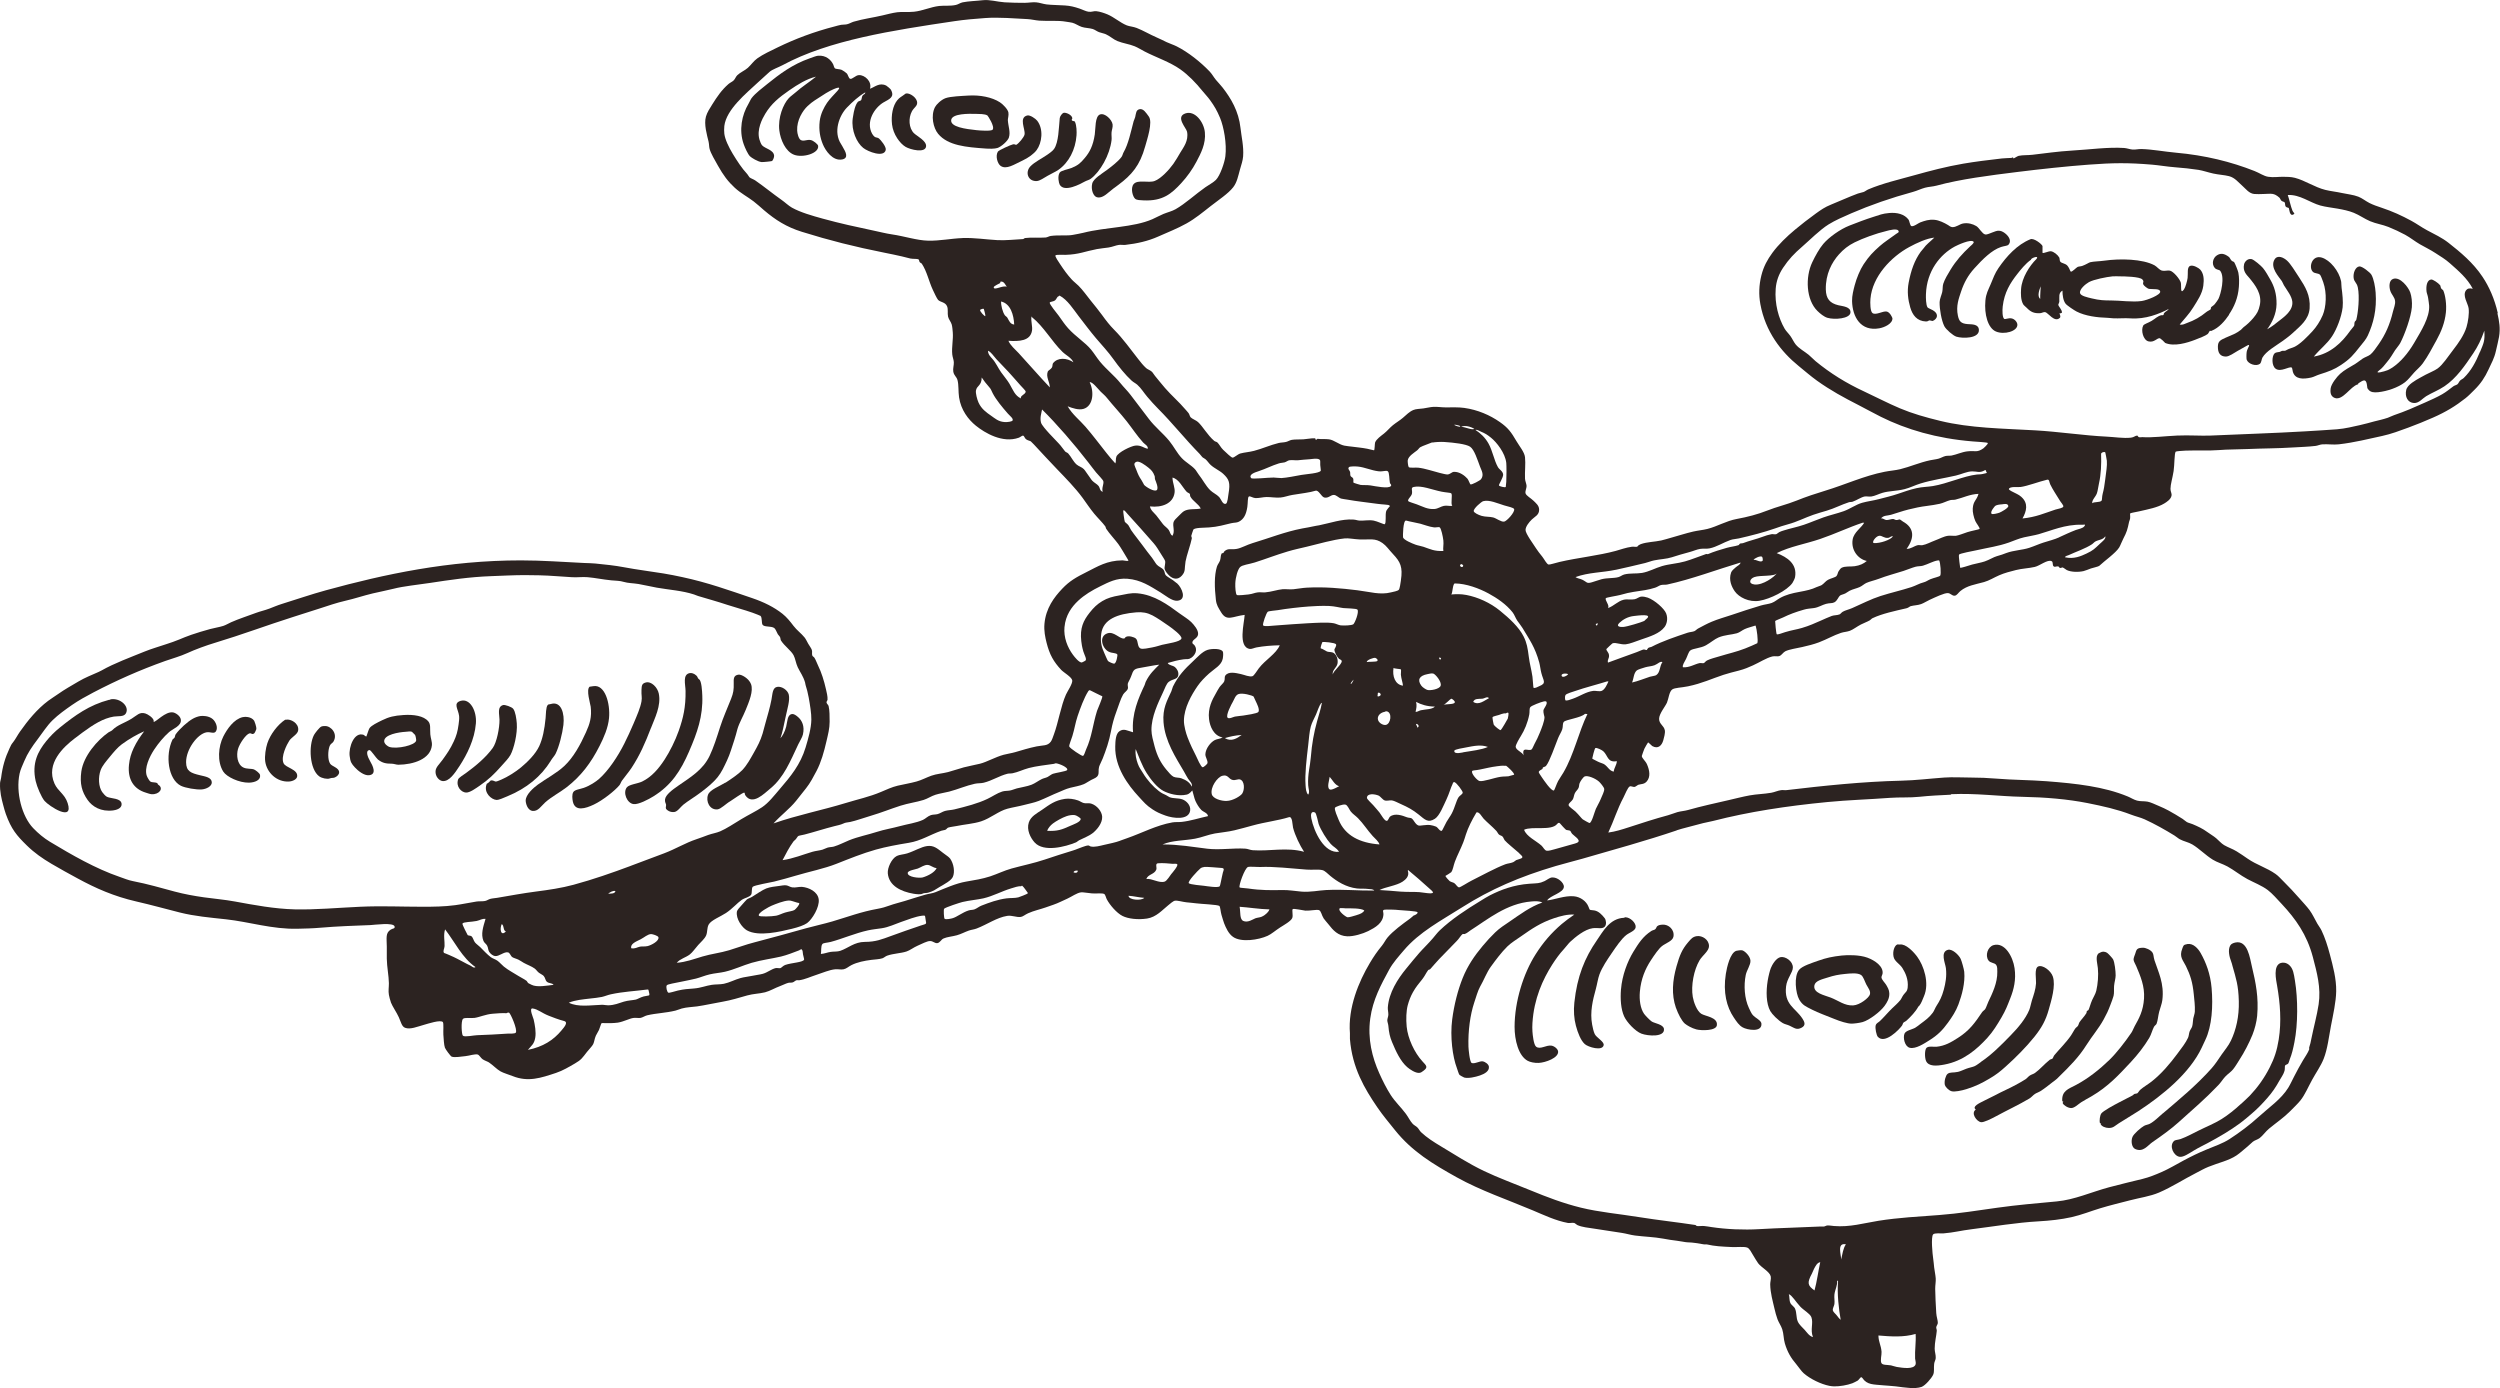 <?xml version="1.0" encoding="UTF-8"?>
<svg id="_レイヤー_2" data-name="レイヤー 2" xmlns="http://www.w3.org/2000/svg" viewBox="0 0 764.67 424.56">
  <defs>
    <style>
      .cls-1 {
        fill: #2c2321;
        fill-rule: evenodd;
      }
    </style>
  </defs>
  <g id="drawing">
    <g>
      <path class="cls-1" d="m270.27,31.31c1.66-.98,3.49-1.54,2.24-3.85-.14-.27-1.21-1.17-1.44-1.28-2.1-1.05-3.56.5-4.97.96.67-2.21-1.6-4.24-3.37-4.17-1.06.04-2.09,1.39-2.73,1.12-.43-.18-.67-1.3-.96-1.6-.32-.33-1.22-.95-1.6-1.12-.61-.27-1.74-.2-2.08-.48-.21-.17-.4-.95-.48-1.12-.67-1.44-2.23-2.92-4.65-2.73-.59.05-1.66.49-2.56.8-5.28,1.84-9.23,4.83-12.98,7.85-1.48,1.2-3.69,2.85-4.81,4.33-.31.42-.59,1.14-.96,1.76-2,3.35-2.98,8.02-1.44,12.34.41,1.15,1.26,3.04,1.92,3.69.47.46,2.38,1.64,3.53,1.76.46.05,3.07-.23,3.21-.32.28-.19.67-1.13.64-1.6-.12-1.83-2.74-2.15-3.69-3.21-.3-.33-.65-1.24-.8-1.76-.89-3.03.85-6.35,1.76-7.85,1.89-3.14,4.21-5.01,7.37-7.21,2.58-1.79,5.41-3.54,8.18-4.17-2.08,1.7-4.37,3.12-6.25,4.81-.69.62-1.48,1.13-2.08,1.76-1.69,1.79-3.39,5.99-2.89,9.94.35,2.74,1.84,6.35,4.49,7.37,2.68,1.03,7.73-.42,7.37-2.73-.08-.5-1.46-1.6-2.24-1.76-1.19-.24-2.14.5-3.05,0-.68-.37-1.08-1.99-1.12-2.89-.16-3.17,1.68-6.1,3.21-7.53,1.56-1.47,2.68-2.01,4.49-3.21.67-.44,1.52-1,2.4-1.44,1.02-.51,3.91-1.87,2.24,0-.95,1.06-2.44,2.54-3.21,3.69-.91,1.36-1.98,3.36-2.24,5.61-.33,2.79.16,5.11.96,7.05.8,1.94,3.01,5.22,5.93,4.65,2.16-.43.9-2.54.32-3.53-.23-.4-.39-.75-.64-1.12-2.49-3.72-.62-8.76,1.76-11.22,1.64-1.69,3.59-3.49,5.61-4.65-.02.63-.49.53-.8.96-.33.46-.23,1.1-.48,1.44-.14.2-.77.27-.96.48-.83.91-1.27,3-1.44,4.17-.04.29-.12.68-.16.96-.48,3.71,1.26,7.42,3.21,8.98,1.48,1.18,6.34,3.04,6.89.64.23-.99-1.57-3.12-2.08-3.53-.4-.32-.96-.25-1.28-.48-.3-.21-.63-.64-.8-.96-2.01-3.66.68-7.94,3.53-9.62Z"/>
      <path class="cls-1" d="m279.57,40.77c-1.61-1.58-1.77-4.65-.64-6.73.61-1.12,1.59-1.55,1.6-2.56.02-1.67-2.36-3.11-3.37-2.89-.21.05-.2.06-.32.16-1.08.85-1.64.98-2.4,1.92-1.35,1.66-1.92,4.55-1.6,7.37.34,3.05,2.42,5.86,4.17,6.89,1.45.85,6.02,1.99,6.25-.16.18-1.67-2.75-3.1-3.69-4.01Z"/>
      <path class="cls-1" d="m334.07,56.16c-.43,1.81.32,3.86,1.44,4.17,1.24.34,2.47-.52,3.53-1.44,1.04-.91,2.06-1.63,2.89-2.24,4.29-3.17,6.73-6.06,8.34-11.86.59-2.14,2.39-7.41,1.12-9.14-.8-1.09-1.68-2.56-2.89-2.24-1.01.26-1,1.14-1.28,2.4-.1.46-.38.91-.48,1.28-.83,3.14-1.61,7.01-3.05,9.46-.25.43-.36,1.07-.64,1.44-1.05,1.41-3.03,2.92-4.49,4.01-1.47,1.1-4.13,2.63-4.49,4.17Z"/>
      <path class="cls-1" d="m317.24,55.36c.79-.07,2.02-.9,3.21-1.6,1.12-.66,2.36-1.18,3.21-1.76,3.27-2.25,5.3-6.25,5.61-10.58.08-1.06.05-3.05-.48-4.17-.16-.33-.66-.08-.96-.48-.13-.17.19-.45.16-.64-.17-1.08-2.1-1.84-2.73-1.6-.38.14-1.07,1.04-1.12,1.6-.29,2.9-.32,7.45-1.76,9.46-.47.65-1.42,1.3-2.08,1.76-1.77,1.22-3.88,2.22-5.13,3.53-1.73,1.81-.73,4.74,2.08,4.49Z"/>
      <path class="cls-1" d="m346.74,56.32c-1,1.2-.31,3.84.48,4.49.51.42,1.5.43,2.56.48,5.89.27,8.56-2.06,11.54-5.29,1.75-1.9,3.41-4.19,4.65-6.57,1.24-2.37,2.92-5.41,2.56-8.98-.31-3.11-3.03-6.73-5.93-5.77-3.17,1.05.25,4.45.48,5.61.54,2.79-1.14,4.83-2.08,6.41-.63,1.07-1.29,2.25-2.08,3.37-1.34,1.89-3.81,4.56-5.77,5.29-1.87.69-5.16-.54-6.41.96Z"/>
      <path class="cls-1" d="m324.13,52.79c-.74,1.1-.26,3.23,0,3.69,1.4,2.48,6.32-.2,7.69-.96.56-.31,1.31-.47,1.76-.8,2.92-2.14,5.86-7.28,6.41-11.86.09-.71-.07-1.52,0-2.4.06-.7.44-1.57.32-2.4-.21-1.46-2.34-3.59-3.85-3.05-1.58.57-1.34,4.32-1.6,6.09-.51,3.52-1.62,5.52-3.05,7.21-1.34,1.6-1.99,2.19-4.01,3.05-.9.39-3.22.76-3.69,1.44Z"/>
      <path class="cls-1" d="m306.02,50.71c1.76,1.29,4.18-.42,6.73-1.6,1.77-.82,3.48-2.06,4.33-3.21,1.6-2.16,2.19-6.38.16-8.98-.48-.62-2.19-1.82-3.05-1.6-2.62.67-.57,4.1-.8,5.77-.13.89-1.9,2.9-2.56,3.21-.11.05-.5-.26-.96-.16-.7.15-4.38,1.8-4.65,2.24-.82,1.34-.12,3.65.8,4.33Z"/>
      <path class="cls-1" d="m603.85,82.13c2.6-2.89,5.39-5.64,8.17-6.57.89-.3,1.98-.38,2.24-.64,1.64-1.65-1.07-4.13-2.56-4.33-.97-.13-1.53.27-2.24.48-.66.2-1.59.75-2.24.64-.93-.16-1.82-2.02-2.73-2.56-1.11-.67-2.56-1.05-4.01-.8-1.09.18-2.18,1.22-3.37,1.12-.5-.04-.92-.42-1.28-.64-1.14-.68-2.73-1.48-4.17-1.6-1.7-.14-2.91.28-4.33.8-.55.2-2.08,1.41-2.73,1.12-.39-.18-.6-1.66-.8-1.92-1.28-1.75-3.55-2.28-5.93-2.08-2.14.18-3.07.63-4.65,1.12-2.7.85-5.19,1.81-7.53,2.73-2.81,1.09-6.29,3.57-8.01,5.61-1.23,1.46-2.41,3.6-3.37,5.61-2.16,4.54-1.9,11.49,1.6,14.91.82.8,1.98,1.76,3.04,2.08,2.16.65,6.89.28,7.05-1.6.15-1.8-2.39-1.93-3.69-2.24-2.63-.63-3.78-1.99-3.85-4.81-.11-4.72,1.87-8.36,4.01-10.74,1.38-1.54,2.85-2.72,4.81-3.69,2.63-1.29,6.39-2.68,9.94-3.53.43-.1,3.27-.95,3.53.16.09.38-.33.44-.8.8-1.73,1.3-3.58,2.45-4.97,3.69-2.11,1.88-3.3,3.09-4.97,5.61-1.09,1.65-2.16,4.27-2.72,6.41-.36,1.38-.84,3.18-.8,4.81.11,4.9,2.68,9.36,8.34,8.34,1.58-.28,4.06-1.41,4.01-3.05,0-.18-.75-1.89-1.76-2.08-1.19-.22-3.27,1.21-4.33.48-.72-.5-.74-3.17-.64-4.33.57-6.94,6.42-12.92,11.86-15.87,2.34-1.27,5.35-2.66,7.69-2.89-1.31,1.29-2.46,2.06-3.37,3.37-.24.34-.57.64-.8.96-1.88,2.61-2.95,5.61-3.69,9.46-.51,2.69-.19,5.2.48,7.53.68,2.36,2.04,4.23,4.81,4.33.63.02.84-.3.96-.32.37-.05.95.22,1.12.16.68-.25,1.25-.9,1.28-1.44.1-1.79-2.56-2.24-2.88-2.72-.48-.72-.52-2.95-.48-4.01.23-7.11,4.35-12.17,8.82-14.59.61-.33,5.03-2.45,5.77-1.44.25.35-1.04,1.35-.96,1.28-2.63,2.47-4.38,4.43-6.09,7.21-.82,1.33-1.82,3.01-2.24,4.33-.26.82-.11,1.57-.32,2.56-.14.68-.78,2.1-.8,3.05-.04,2.13.57,5.66,1.44,7.37.52,1.02,2.67,2.88,3.69,3.21,1.94.61,7.03.58,6.89-2.08-.09-1.78-2.08-1.68-3.37-1.76-2.16-.14-2.69-.91-3.05-2.56-.65-3.01.31-5.38.96-7.37.92-2.81,2.23-5.08,4.01-7.05Z"/>
      <path class="cls-1" d="m701.47,101.68c2.08-1.94,4.71-3.92,4.97-7.37.29-4-1.34-6.6-3.21-9.46-1.32-2.03-2.62-4.16-3.69-5.13-.97-.88-2.9-1.93-3.85-.32-1.42,2.42,1.36,5.28,2.24,6.57.27.39.39.86.64,1.28,1.01,1.66,2.36,3.25,2.57,4.97.32,2.75-2.52,4.72-3.85,5.77-1.32,1.05-2.39,1.93-3.85,2.73,1.48-1.98,2.83-4.67,2.88-7.69.05-3.13-.72-5.45-1.92-7.53-.68-1.17-1.38-2.49-2.24-3.53-.55-.66-2.77-2.6-3.53-2.73-1.34-.21-2.11.99-2.24,1.6-.48,2.17.83,3.24,1.6,4.17,1.83,2.21,3.94,4.92,3.21,8.33-.37,1.74-.84,2.55-1.92,3.85-.92,1.11-2.03,2.15-3.05,2.89-.3.22-.52.59-.8.8-1.67,1.27-2.47,1.44-4.65,2.4-1.72.76-2.38,1.15-2.4,2.73-.03,2.05.79,3.02,2.4,3.05,1.08.02,2.55-1.13,3.69-1.76.38-.21,2.3-1.29,2.56-1.44,1.84-1.09.32.62.16,1.76-.11.76-.1,2.14,0,2.4.48,1.33,2.87,2.12,4.01,1.28.52-.38.53-1.47.8-1.92,1.16-1.97,3.89-3.45,6.25-5.13,1.01-.72,2.19-1.61,3.21-2.56Z"/>
      <path class="cls-1" d="m721.83,106.01c.88-1.12,1.86-2.18,2.4-3.37,1.71-3.72,2.79-7.92,2.4-13.14-.13-1.79-.56-4.17-1.28-5.45-.41-.73-2.87-2.65-3.69-2.56-1.24.13-1.96,2.05-1.76,3.53.18,1.31.95,1.36,1.28,2.89.6,2.79.1,7.82-.48,9.94-.06.21-.38.37-.48.64-.14.38-.06.93-.16,1.12-.21.42-.78.96-1.12,1.44-2.63,3.74-6.11,7.13-11.22,8.02,1.83-2.24,4.06-3.88,5.61-6.25,1.38-2.11,2.86-5.81,3.21-8.82.19-1.68-.09-4.34-.32-5.93-.11-.78-.04-1.5-.16-2.08-.64-3.05-3.3-6.43-5.93-7.21-2.92-.87-4.08,2.94-2.73,4.33.62.64,1.67.37,2.24.96.21.21.72,1.55.96,2.24,1.2,3.39.88,7.66-.16,10.1-.8,1.89-2,3.67-3.05,4.81-1.5,1.64-3.69,3.9-5.45,4.81-.74.38-1.79.59-2.4.96-.77.46-.57.24-1.44.32-.3.03-.55.26-.8.32-.54.13-1.22.09-1.6.48-.82.83-.94,3.69.32,4.65,1.59,1.21,4.16-.81,4.97-.32.13.08.26,1.09.32,1.28.69,2.31,3.04,2.33,5.61,1.76.77-.17,1.69-.69,2.56-.96,2.75-.86,4.5-1.5,6.57-2.89,2.82-1.89,3.72-3.01,5.77-5.61Z"/>
      <path class="cls-1" d="m738.34,114.02c.9-.99,1.96-1.83,2.72-2.89,1.6-2.21,2.91-4.78,4.17-7.05,1.48-2.66,2.57-5.44,2.89-8.5.26-2.5-.18-5.33-.8-6.73-.11-.24-.44-.3-.64-.64-.19-.31-.18-.79-.32-.96-.58-.72-2.23-1.81-2.72-1.76-1.2.11-1.66,1.76-1.44,3.69.06.5.38,1.21.48,1.92.13.91.29,1.82.32,2.4.2,3.59-2.49,7.79-4.49,11.22-2.04,3.51-4.37,6.1-6.73,7.69-.32.21-1.08.65-1.44.8-1.04.42-4.24,1.3-2.73.16,1.32-1,1.53-1.51,2.57-2.72.99-1.17,1.52-2.15,2.4-3.53.48-.74,1.16-1.41,1.6-2.24,1.32-2.5,3.28-7.89,3.53-10.9.13-1.61-.09-3.35-.48-4.49-.53-1.58-3.13-5.01-5.29-4.17-1.26.49-1.23,2.44-.8,3.69.39,1.13,1.32,1.91,1.44,3.05.12,1.08-.37,2.08-.64,3.21-.96,4.04-2.34,7.06-4.33,9.94-.78,1.12-1.77,2.57-2.56,3.21-.64.52-1.65.79-2.4,1.28-.76.5-1.51,1.16-2.24,1.6-1.63.98-3.4,1.9-4.65,3.05-.97.89-2.73,3.08-2.89,4.49-.08.71-.25,2.34,1.28,2.89,2.46.87,4.79-3.56,7.05-4.17.22-.06.03-.24.16-.32,1.31-.83,2.22-1.55,2.56.16.27,1.35-.04,1.2.64,1.92.59.63,1.5.79,2.89.64,2.69-.29,6.05-1.41,8.17-3.05.97-.75,1.79-1.86,2.73-2.89Z"/>
      <path class="cls-1" d="m210.8,229.76c2.43-5.6,4.26-10.64,4.01-16.99-.05-1.36-.22-4.51-.96-4.97-.52-.32-.4-.74-.8-1.12-.76-.72-1.54-.9-2.08-.8-2.26.41-1.31,3.46-1.28,5.45.08,4.91-.71,8.29-2.08,12.18-1.08,3.07-2.75,6.39-4.33,8.82-1.79,2.74-3.93,5.3-6.89,6.73-1.28.62-3.92.87-4.65,1.76-1.29,1.59.01,4.9,2.08,5.13,1.49.17,4.53-1.43,6.09-2.4,5.39-3.37,8.23-7.63,10.9-13.79Z"/>
      <path class="cls-1" d="m219.46,237.77c1.24-1.53,2.01-3.28,2.89-5.13.97-2.05,1.52-4.13,2.24-6.25.4-1.17.63-2.2.96-3.37.54-1.88,1.74-3.9,2.56-5.93,1.01-2.5,2.4-5.72,1.6-7.85-.65-1.74-2.96-3.03-3.85-2.89-1.49.24-1.48,1.22-1.44,2.73.04,1.82-.09,2.86-.8,4.65-1.18,2.98-2.41,5.67-3.37,8.66-1.02,3.21-1.98,6.24-3.21,8.82-2.06,4.31-5.88,6.54-9.62,9.14-1.67,1.16-3.84,2.72-4.01,4.17-.1.82.28,1.26.32,1.6.06.48-.21.9,0,1.28.22.39,1.23,1.15,2.56.96.98-.14,1.88-1.56,2.73-2.24,1.43-1.16,3.46-2.33,5.45-3.85,1.62-1.23,3.57-2.76,4.97-4.49Z"/>
      <path class="cls-1" d="m199.1,222.71c1.15-3.01,3.18-6.85,2.4-10.58-.39-1.87-2.28-3.86-4.01-3.37-1.13.32-1.22.88-1.28,2.24-.08,1.78.23,2.17,0,3.53-.33,1.93-1.39,4.35-2.4,6.73-.89,2.11-1.9,4.28-2.89,6.25-1.91,3.81-4.82,8.21-7.69,10.74-.97.85-2.79,2.07-4.65,2.72-1.16.41-2.74.55-3.21,1.28-.49.76-.31,2.13-.16,2.89.65,3.18,3.85,2.17,6.41.96,2.75-1.3,6.44-4.23,7.85-5.93.32-.39.44-.94.8-1.44.94-1.31,1.98-2.48,2.89-3.85,2.54-3.87,4.18-7.61,5.93-12.18Z"/>
      <path class="cls-1" d="m183.39,228.16c1.29-2.57,2.6-5.48,2.89-8.5.42-4.48-1.23-10.42-4.81-9.78-.07.01-1.08.13-1.12.16-1.15.89.22,5.26.32,6.09.39,3.21-.28,5.28-1.44,7.85-1.75,3.89-3.82,7.65-6.57,10.26-2.33,2.21-5.66,3.94-8.18,5.77-1.38,1.01-3.65,3.04-3.69,4.81-.02.73.47,2.99,2.08,3.21,1.67.22,2.65-1.48,3.85-2.57,1.99-1.79,4.43-3,6.57-4.65,4.38-3.38,7.48-7.46,10.1-12.66Z"/>
      <path class="cls-1" d="m221.86,239.38c-1.59,1.03-4.72,2.15-5.29,3.69-.77,2.07.53,4.75,2.89,4.49,1.08-.12,2.56-1.73,4.01-2.56.57-.33,3.78-2.65,4.17-2.56.24.05.09.45.32.8,2.17,3.26,5.74-.48,7.69-2.08,4.12-3.38,6.1-8.37,8.5-13.46.51-1.08,1.24-2.16,1.44-3.04.58-2.54-.27-4.24-1.44-5.29-.67-.6-1.34-1.05-1.92-.96-1.45.21-1.36,2.28-1.76,3.85-.42,1.63-1.17,2.94-1.76,3.53.62-1.72,1.02-3.81,1.6-6.57.5-2.38,1.36-5.04.96-6.73-.32-1.37-2.1-2.63-3.53-2.4-1.46.23-1.43,2.09-1.76,3.85-.5,2.59-1.16,4.72-1.76,6.89-.36,1.27-.65,2.47-.96,3.53-.67,2.24-1.55,3.86-2.72,5.93-1,1.76-2.06,3.77-3.53,5.29-1.16,1.21-3.36,2.7-5.13,3.85Z"/>
      <path class="cls-1" d="m22.78,225.91c3.29-2.52,6.53-4.96,9.62-6.09.8-.29,1.76-.55,2.4-.64,1.4-.2,3.06.12,3.69-.96,1.22-2.1-1.68-4.81-4.65-4.33-.1.02-.17.16-.16.16-.1.02-.22-.03-.32,0-6.07,1.6-10.41,4.75-15.07,8.5-1.6,1.29-2.96,2.67-4.17,4.17-2.48,3.08-4.44,6.67-3.21,12.18.39,1.73,1.75,4.96,2.73,6.09,1.31,1.53,9,6.61,7.05.64-.91-2.81-2.95-3.57-4.01-5.93-2.8-6.23,2.89-11.33,6.09-13.79Z"/>
      <path class="cls-1" d="m145.56,221.26c.31-3.83-1.81-7.73-4.65-6.89-2.44.72-.72,2.53-.48,4.65.09.79-.06,1.79-.16,2.56-.3,2.24-.67,3.43-1.44,5.13-1.07,2.35-2.19,3.93-3.53,5.77-.92,1.27-1.99,2.16-2.08,3.37-.12,1.66,1.1,2.91,2.08,3.04,2.07.29,3.85-2.44,5.29-4.65,2.23-3.43,4.57-8.02,4.97-12.98Z"/>
      <path class="cls-1" d="m168.49,232.64c.49-.8,1.15-1.49,1.44-2.08,1.09-2.16,2.09-6.21,2.4-8.82.41-3.44-.64-7.38-3.85-6.41-.59.18-.7.02-.96.32-.56.62-.54,2.89-.64,4.01-.33,3.47-.92,6.31-1.92,8.5-1.19,2.58-3.67,4.95-5.61,6.57-1.62,1.36-4.18,2.95-5.93,3.69-.4.17-1.39.62-1.76.64-.3.02-.9-.53-1.6-.32.07-.02-.42.43-.64.64-.51.49-.43.02-.64.64-.84,2.52,1.54,4.54,3.05,4.65.75.06,2.12-.61,3.37-1.12,5.84-2.41,10.27-6,13.3-10.9Z"/>
      <path class="cls-1" d="m153.26,234.41c1.09-1.23,2.31-2.45,2.89-3.53,1.01-1.87,2.16-6.42,1.92-9.62-.11-1.43-.42-3.65-1.12-4.49-.47-.56-2.52-1.27-3.05-1.12-1.9.52-1.14,2.81-1.12,4.49.03,2.54-.85,6.97-2.08,8.66-2.08,2.86-5.14,5.43-8.02,7.53-.96.7-2.39,1.55-2.56,2.08-.73,2.25,1.03,3.94,2.4,4.01,1.19.06,2.94-1.25,4.17-2.08,2.8-1.91,4.52-3.63,6.57-5.93Z"/>
      <path class="cls-1" d="m51.63,223.99c1.3-1.14,3.91-1.93,3.69-3.85-.14-1.21-1.68-2.13-2.4-2.24-2.35-.39-5.29,3.09-5.93,2.88-.03,0,.01-.44,0-.48-.26-.86-1.81-1.86-2.56-2.08-1.76-.52-2.51.58-4.17,1.6-2.23,1.37-4.34,1.9-5.93,3.53-.27.27-.91.49-1.12.64-3.44,2.4-7.68,7.23-8.34,12.02-.5,3.7.17,6.17,1.92,8.66,1.43,2.03,4.05,3.7,7.85,3.21.75-.1,2.61-.53,2.56-1.92-.06-1.89-3.25-1.64-4.49-2.24-.44-.21-1.12-.99-1.44-1.44-1.13-1.59-1.29-4.52-.48-6.73.5-1.36,1.72-2.75,2.89-4.17,1.09-1.33,2.29-2.77,3.53-3.69,2.28-1.69,4.79-3.1,6.89-4.01-1.34,1.81-2.25,3.12-3.21,5.13-.77,1.63-1.26,3.28-1.44,5.13-.46,4.53,1.52,7.41,5.13,8.5.57.17,1.24.44,1.76.48,2.34.18,3.85-1.79,2.08-2.89-.18-.11-.2-.41-.32-.48-.59-.37-1.55-.15-2.08-.48-.35-.21-.99-1.38-1.12-1.76-.83-2.41.84-5.87,2.24-8.01,1.3-1.98,3.04-4.03,4.49-5.29Z"/>
      <path class="cls-1" d="m130.98,220.62c-1.38-1.67-4.48-2.12-7.53-1.92-2.92.19-4.48.58-6.57,1.6-1.55.76-3.21,1.56-3.85,2.4-.29.39-.9,2.53-.96,2.56-.18.09-.81-.48-.8-.48-2.92-1.07-4.64,3.69-4.33,6.41.22,1.93.62,2.45,1.6,3.53.92,1,2.8,2.56,4.33,2.4,2.53-.27,1.08-3.02.32-4.33-.68-1.17-1.54-3.23-.16-3.37.4-.04,2,2.44,2.56,2.89,1.46,1.15,2.6,1.26,4.17,1.28.73,0,1.49.33,2.08.32,4.61-.05,9.83-1.72,10.26-5.93.11-1.12-.39-2.18-.48-3.37-.14-1.83.19-3-.64-4.01Zm-3.69,5.93c-.37,1.42-5.82,2.63-8.18,1.92-.45-.14-1.59-.89-1.6-1.76-.03-2.02,4.4-2.75,6.57-2.88.58-.04,1.46-.21,1.92,0,.05.02.94.93.96.96.19.35.39,1.49.32,1.76Z"/>
      <path class="cls-1" d="m61.25,219.02c-.72.12-1.52.4-2.24.8-1.57.86-4.11,3.13-5.29,4.81-.16.22-.18.73-.32.96-.19.31-.55.45-.64.64-2.27,4.79-1.33,12.15,2.56,14.11,1.34.67,4.78,1.26,6.41,1.12,1.38-.12,3.15-.95,3.05-2.24-.12-1.44-1.98-1.71-3.53-2.08-2.85-.69-4.31-1.18-4.33-4.01-.02-3.94,3.49-8.66,6.25-9.14,1.24-.21,2.31.61,2.89-.32.69-1.12-.06-2.88-.96-3.69-1.21-1.08-3.18-1.07-3.85-.96Z"/>
      <path class="cls-1" d="m77.76,235.37c-.94-.36-2.28-.08-3.37-.64-1.85-.95-2.12-3.75-1.6-5.61.46-1.65,2.45-4.56,3.53-4.81.62-.14.73.51,1.44,0,.18-.13.62-1.14.64-1.28.1-.78-.61-2.51-.64-2.56-.89-1.33-2.86-1.28-3.53-1.12-2.68.62-4.76,3.61-5.93,5.93-1.52,3.02-1.93,7.71,0,10.74,1.04,1.62,4.86,3.43,7.85,3.37,1.77-.04,3.71-.76,3.37-2.4-.11-.53-1.41-1.47-1.76-1.6Z"/>
      <path class="cls-1" d="m87.54,220.14c-.08.02-.26-.04-.32,0-2.3,1.51-4.56,4.51-5.45,7.21-.47,1.43-.89,3.92-.64,5.61.48,3.32,3.47,6.27,7.21,6.09,1.19-.06,2.48-.68,2.56-1.6.21-2.18-3.53-2.58-4.17-4.01-.9-2.04,1.02-5.75,1.76-6.89.76-1.17,2.59-1.92,2.72-3.21.23-2.2-2.39-3.49-3.69-3.21Z"/>
      <path class="cls-1" d="m101,233.61c-.8-1.13-.74-4.01-.16-5.45.29-.71.85-.84,1.12-1.28,1.49-2.41-.71-4.87-2.56-4.81-.53.02-.75,0-1.12.16-.62.27-2.02,2.14-2.24,2.57-1.72,3.3-1.34,10.52,1.6,12.66.82.59,2.48.93,3.21.64.68-.27,1.08-.07,1.6-.32.69-.33,1.31-.89,1.28-1.6-.05-1.36-2.13-1.72-2.73-2.56Z"/>
      <path class="cls-1" d="m288.23,260.7c-1.6-1.23-2.69-2.19-4.65-1.92-1.85.25-3.81,1.51-6.09,2.24-1.03.33-2.41.39-3.21.8-1.58.83-2.87,3.62-2.73,5.29.33,3.84,4.06,5.6,7.85,6.25.98.17,2.2.28,2.73,0,.58-.3,1.11-.14,1.76-.32,1.72-.48,2.39-1.09,3.53-1.76,1.4-.82,3.48-1.91,4.01-3.04.7-1.51.31-4.02-.8-5.61-.35-.5-1.39-1.14-2.4-1.92Zm-6.09,7.69c-.85.24-4.69-.06-4.49-1.44.1-.7,2.42-1.05,3.05-1.28,1-.38,2-1.18,3.05-1.12.9.05,1.72.94,2.73.96-.49,1.23-2.53,2.37-4.33,2.89Z"/>
      <path class="cls-1" d="m473.21,275.44c.81-1.51,5.01-2.3,5.13-4.17.08-1.29-1.99-3.07-3.69-2.88-.69.08-1.57.8-2.24,1.12-1.59.75-2.24.63-4.65.8-4.8.35-8.71,1.85-12.02,3.53-.91.46-1.86,1.08-2.72,1.6-4.5,2.73-9.09,5.74-12.66,9.14-.73.7-1.36,1.56-2.08,2.4-1.4,1.64-2.86,3-4.17,4.49-1.34,1.52-2.58,3.08-4.01,4.81-2.58,3.13-5.3,7.37-5.61,11.86-.05.72.18,1.44.16,2.24-.01.57-.34,1.22-.32,1.76.02.47.27,1.05.32,1.6.19,2.16.47,3.39,1.12,4.97,1.2,2.9,2.59,5.9,4.65,7.69.74.64,2.5,1.87,3.69,1.76.5-.04.79-.28,1.28-.64,1.52-1.12.86-1.6-.32-2.89-2.45-2.66-4.46-7.02-4.81-10.58-.23-2.36-.13-4.88.32-6.57.37-1.4.9-2.76,1.6-4.01.92-1.64,1.83-2.68,2.89-4.01.69-.87,1.17-1.96,1.76-2.73.12-.16.47-.13.64-.32.93-1.02,1.78-2.07,2.72-3.05,1.8-1.85,3.69-3.81,5.45-5.61.64-.65,1.24-1.72,1.76-2.08.06-.04.44.08.64,0,.75-.28,1.21-.77,1.76-1.12,5.19-3.3,11.02-8.21,18.59-8.82,1.13-.09,2.25-.19,3.37.32-3.75,1.3-6.84,3.66-9.94,5.77-1.67,1.14-3.13,2.05-4.49,3.37-1.35,1.3-2.54,2.6-3.85,4.17-2.45,2.92-4.59,6.04-6.09,9.78-1.5,3.75-2.62,8.16-3.21,12.66-.69,5.32.12,11.45,1.44,14.91.22.57.53,1.77.8,2.08.04.05,1.26.76,1.44.8,1.29.32,3.37-.15,4.81-.64,1.42-.49,2.93-1.33,2.73-2.72-.1-.7-1.07-1.46-1.92-1.6-.84-.14-2.62.92-3.37.48-.59-.34-.94-4.25-.96-4.97-.14-4.84.53-9.74,1.76-13.46.45-1.36,1.15-3.75,1.76-4.81,1.23-2.12,2.02-4.41,3.37-6.25,1.53-2.1,3.21-4.35,4.97-6.09,1.22-1.2,2.81-2.14,4.33-3.21,3.15-2.22,5.94-4.11,9.94-5.45,1.97-.66,4.18-1.27,6.25-1.12-1.41.98-2.65,1.86-3.85,2.88-3.21,2.76-5.68,5.62-8.01,9.3-3.7,5.82-6.39,14.33-6.41,22.12-.01,4.05,1.18,8.9,4.01,10.42.74.4,2.09.7,3.37.64,2.07-.1,6.17-1.55,5.93-3.53-.09-.76-1.16-1.64-2.08-1.76-1.62-.21-3.41,1.3-4.65.32-.74-.58-1.05-3.59-1.12-4.65-.06-.83-.05-1.71,0-2.56.46-7.47,3.18-13.4,6.09-17.95,1.01-1.58,2.31-3.37,3.37-4.49.71-.76,1.54-1.9,2.08-2.41,1.55-1.44,4.45-3.84,6.89-4.17,1.59-.22,2.9.36,3.69-.48.63-.68.38-2.06,0-2.56-.83-1.08-1.89-2.19-3.21-2.4-1.52-.25-1.27.17-1.76-1.12-.64-1.67-2.44-3.03-4.49-3.21-2.79-.24-5.8,1.01-8.17,1.28Z"/>
      <path class="cls-1" d="m245.27,271.27c-.86-.08-1.86.28-2.89.16-.71-.08-1.22-.55-1.92-.64-.6-.08-1.76.14-1.92.16-1.59.22-2.9.32-4.17.8-1.09.41-3.32,1.92-4.33,2.56-.57.36-1.22.49-1.6.8-.34.28-.98,1.1-1.6,1.76-.7.75-1.37,1.51-1.44,1.92-.39,2.27,1.62,4.96,3.05,5.77,3.58,2.02,10.19.39,13.79-.48,1.88-.46,3.67-1.05,4.65-1.76,1.52-1.11,3.81-4.83,3.53-7.21-.28-2.36-2.98-3.66-5.13-3.85Zm-2.24,7.05c-.52.34-1.72.45-2.89.8-.99.3-1.95.82-2.73.96-1.43.27-5.09.36-5.29,0-.48-.85,3.26-2.8,3.85-3.04,1.33-.56,3.67-1.51,5.29-1.6.72-.04,1.39.33,2.56.64.09.02.61.1.64.16.21.44-1.1,1.86-1.44,2.08Z"/>
      <path class="cls-1" d="m481.54,306.7c-.26,2.46-.1,4.87.48,7.05.6,2.23,1.49,4.5,2.72,5.61,1.02.92,5.4,2.24,5.77.32.21-1.07-2.19-2.28-2.72-3.37-.38-.78-.63-1.99-.8-2.89-.74-3.91.22-7.61,1.12-10.9.41-1.5.64-3.19,1.12-4.49.83-2.23,2.39-4.5,3.69-6.41,1.43-2.1,3.02-4.45,4.49-5.61,1.04-.82,2.74-1.26,2.89-2.41.16-1.25-1.63-3.06-3.21-3.04-.13,0-.3.16-.32.16-4.39.19-6.42,4.11-8.34,6.89-3.7,5.36-6.03,10.97-6.89,19.08Z"/>
      <path class="cls-1" d="m495.81,302.53c-.25,3.13-.02,6.15.96,8.34.81,1.81,3.43,4.59,5.29,5.29,2.02.76,7.2,1.13,6.89-1.44-.17-1.38-2.76-1.69-3.69-2.24-.58-.35-2.11-1.97-2.4-2.4-1.11-1.62-1.5-4.19-1.28-6.73.33-3.88,1.65-7.01,3.37-9.62,1.17-1.78,2.37-3.52,3.37-4.33,1.15-.93,3.26-1.52,3.53-2.89.41-2.12-1.47-3.84-3.37-3.69-.75.06-1.17.14-1.6.48-.23.19-.29.7-.64.96-.29.21-.79.27-1.12.48-2.59,1.65-3.96,3.84-5.45,6.25-1.91,3.09-3.52,7.43-3.85,11.54Z"/>
      <path class="cls-1" d="m512.64,308.3c.66,1.87,1.74,3.96,2.72,4.81.51.44,2.08,1.39,3.53,1.76,1.5.38,6.02.47,6.25-1.28.33-2.5-3.58-2.71-4.81-3.53-1.32-.88-2.28-3.5-2.56-5.13-.6-3.48.33-8.29,2.08-11.22.9-1.51,2.88-2.81,2.88-4.33,0-2-2.09-3.27-3.69-3.05-1.29.18-1.78.81-2.73,1.92-1.87,2.21-2.57,3.99-3.53,7.37-1.2,4.25-1.59,8.56-.16,12.66Z"/>
      <path class="cls-1" d="m661.56,340.52c-1.34,1.14-2.6,2.46-4.01,3.21-.49.26-1.22.33-1.76.64-1.02.58-3.13,2.42-3.53,3.37-.52,1.22-.26,3.19.8,3.69,2.46,1.15,3.86-1.1,5.29-2.08,2.87-1.97,5.7-4.01,8.01-6.09,4.52-4.06,8.32-7.32,12.18-11.38.78-.81,1.33-1.76,2.08-2.56.78-.84,1.74-1.42,2.4-2.24.74-.91,1.32-1.95,1.92-2.88,1.49-2.29,3-5.19,4.01-7.69.69-1.71,1.28-3.98,1.44-5.77.51-5.63-.45-10.27-1.6-15.07-.62-2.56-1.27-8.26-5.13-7.37-.62.14-1.19.42-1.44.8-.93,1.4-.23,3.82.16,4.81.24.6.35,1.12.48,1.6,1.04,3.71,1.8,5.75,1.92,10.74.12,4.74-.86,8.77-2.4,12.02-.76,1.62-1.95,2.95-2.89,4.33-.98,1.46-1.91,2.89-3.04,4.17-4.56,5.13-9.97,9.59-14.91,13.79Z"/>
      <path class="cls-1" d="m658.19,330.75c-1.16.91-2.53,1.69-3.53,2.56-.4.35-.64.91-.96,1.12-.12.08-.55.06-.8.16-.26.1-.4.35-.64.48-1.48.77-2.84,1.46-4.33,2.24-1.02.54-4.74,2.48-5.29,3.37-.26.43-.6,2.03-.32,2.89.01.04.29-.03.32,0,.08.08-.14.22-.16.16.26.8,1.53,1.28,2.56,1.28,1.39,0,1.77-.62,3.05-1.44,1.98-1.28,4.13-2.51,5.93-3.69,7.47-4.89,15.71-11.6,19.4-19.4.35-.75.73-1.59,1.12-2.4,2.04-4.25,2.39-10.38,1.92-15.87-.37-4.34-1.74-7.88-3.37-10.74-.77-1.36-2.28-3.01-4.01-2.72-1.34.23-1.22.49-1.6,1.44-1,2.49.26,3.53,1.12,5.29,1.38,2.82,2.06,5.03,2.41,8.66.15,1.56.41,3.43.32,5.29-.04.7-.34,1.35-.48,2.08-.13.7-.1,1.6-.32,2.4-.15.54-.58,1-.8,1.6-.21.57-.21,1.33-.48,1.92-.67,1.48-2,3.19-3.21,4.81-2.35,3.17-4.91,6.18-7.85,8.5Z"/>
      <path class="cls-1" d="m573.72,313.59c-.26.92.25,3.1.64,3.53,2.13,2.37,6.47-2.15,7.37-3.37.26-.35.25-.72.48-.96.19-.2.63-.34.96-.64,1.27-1.16,2.77-2.74,3.53-4.17.14-.26.17-.14.32-.32.66-.78,1.02-1.91,1.44-2.89,1.79-4.07-.05-9.46-2.08-12.18-1.16-1.55-3.49-3.99-5.29-3.69-.24.04-.58-.09-.8,0-.77.31-1.45,1.96-1.12,3.69.29,1.52,1.87,2.15,2.73,3.53.93,1.5,1.86,3.49,1.6,5.93-.13,1.27-.69,1.43-1.28,2.24-.4.55-.64,1.2-.96,1.6-.79.98-1.85,1.88-2.56,2.57-1.15,1.11-2.47,2.69-3.69,3.85-.47.45-1.1.64-1.28,1.28Z"/>
      <path class="cls-1" d="m592.31,320.17c-.78.08-2.38-.29-3.04.32-.6.55-.6,2.99-.16,4.01.77,1.76,3.22,1.57,5.61,1.12,5.88-1.1,9.98-4.71,13.14-8.17,1.76-1.93,3.05-4.07,4.33-6.25,1.3-2.22,1.79-3.56,2.72-5.93,1.02-2.59,1.8-5.56,1.28-9.14-.51-3.55-3-8.01-6.41-7.05-1.84.52-2.62,3.16-1.6,4.65.62.91,1.88.66,2.41,1.44.37.56.31,1.38.32,2.08.07,3.36-1.52,6.6-2.73,9.14-.34.71-.6,1.64-.96,2.24-.18.3-.7.58-.96.96-1.09,1.62-2.08,3.06-3.21,4.33-1.26,1.41-2.51,2.46-4.17,3.53-2.17,1.39-3.98,2.45-6.57,2.72Z"/>
      <path class="cls-1" d="m634.95,331.87c-2.35,1.24-4.4,1.79-4.17,4.97,0,0,.3.07.32.16,0,0-.27.25-.16.48.28.56,1.5,1.42,2.56,1.44,1.02.02,2.27-1.27,3.05-1.76,1.11-.71,2.06-1.19,3.05-1.76,5.27-3.06,8.55-6.7,12.18-10.58,2.09-2.24,4.12-4.85,5.61-7.37.61-1.04.88-2.28,1.44-3.37.22-.42.65-.59.8-.96.38-.94.45-2.35.8-3.69.32-1.22.82-2.38.96-3.53.64-5.1-1.27-8.66-2.4-12.18-.34-1.07-.22-1.8-.64-2.4-.58-.84-2.11-1.46-2.88-1.44-1.9.04-1.97.5-2.4,1.92-.09.29-.52,1.2-.48,1.76.04.5.57,1.38.8,1.92,1.31,3.1,2.64,6.16,2.4,9.94-.24,3.74-1.5,6.03-2.89,8.5-.36.64-.56,1.33-.96,1.92-1.99,2.93-4.56,6.23-6.73,8.34-2.96,2.86-6.42,5.66-10.26,7.69Z"/>
      <path class="cls-1" d="m585.74,314.39c-1.03.55-2.79.81-3.21,1.76-.52,1.21.03,3.93,1.6,4.33,1.83.46,4.48-1.34,5.93-2.24,2.68-1.66,4.13-3.19,5.77-5.45,1.26-1.74,2.43-3.5,3.21-5.61,1.06-2.87,2.07-6.54,1.76-9.94-.07-.76-.79-3.35-1.12-4.01-.66-1.31-2.63-3.05-3.85-2.72-2.47.65-.81,4.16-.64,5.61.3,2.53-.13,4.66-.64,6.57-.59,2.19-1.24,3.42-2.24,4.97-.44.67-.7,1.52-1.12,2.08-1.14,1.54-2.33,2.35-3.69,3.37-.69.52-1.36,1.07-1.76,1.28Z"/>
      <path class="cls-1" d="m533,314.23c1.42.8,5.97,1.63,5.77-1.12-.08-1.06-1.88-1.7-2.72-2.73-.41-.5-.79-1.38-1.12-2.08-1.35-2.87-1.62-6.86-.96-10.1.29-1.43,1.48-3.02,1.44-4.33-.04-1.32-1.64-2.98-2.56-3.21-.38-.09-1.62.12-1.76.16-1.89.59-2.89,5.03-3.21,7.05-.9,5.69.27,10.15,2.4,13.3.9,1.33,1.58,2.4,2.72,3.05Z"/>
      <path class="cls-1" d="m626.93,324.17c-1.6,1.27-2.91,2.86-4.49,4.01-.45.33-1.08.46-1.6.8-.46.3-.84.83-1.28,1.12-.99.65-2.08,1.23-3.05,1.76-1.89,1.05-4.12,1.97-6.41,3.21-.86.46-2.03,1.01-3.21,1.6-1.62.81-3.77,1.8-2.56,2.72-1.6,1.06.24,3.65,1.6,3.85.81.12,3.08-1,4.49-1.76,3.77-2.04,6.99-3.51,10.26-5.45.7-.41,1.13-1.03,1.76-1.44.53-.34,1.09-.48,1.6-.8,1.25-.79,2.67-1.9,3.69-2.72.6-.49.98-.67,1.44-1.12.24-.23.43-.44.64-.64,3.12-3.05,6.02-5.93,8.33-9.62,1.74-2.77,3.8-5.12,5.29-7.85.93-1.7,1.38-2.62,2.08-4.49.32-.86.74-1.87.96-2.73.23-.92.08-2,.16-3.05.1-1.19.47-2.21.48-3.2.01-1.27-.3-4.07-.8-4.97-.17-.31-1.42-1.7-1.76-1.92-.85-.56-1.57-.44-2.08-.16-.5.27-.66.2-.96.8-.48.97.04,2.82.16,4.01.22,2.2,0,4.82-.48,6.89-.24,1.02-.85,1.9-1.28,2.88-.5,1.12-.78,2.39-1.12,3.05-.04.08-.4.19-.48.32-.12.21-.04.44-.16.64-.64,1.04-1.47,1.83-2.08,2.72-.24.36-.27.79-.48,1.12-.21.34-.57.49-.8.8-.5.68-.85,1.46-1.28,2.08-1.52,2.23-3.57,4.22-5.13,6.09-.28.34-.39.88-.64,1.12-.1.1-.58.15-.8.32Z"/>
      <path class="cls-1" d="m554.16,308.78c2.14,1.09,4.37,1.84,6.89,2.88,1.83.76,4.04,1.44,5.29,1.44.73,0,2.36-.2,3.37-.48,2.01-.57,5.41-3.14,6.73-4.97.77-1.07,1.51-2.29,1.44-3.85-.04-1.06-.53-1.8-.96-2.56-.31-.54-1.34-1.53-1.44-2.24-.05-.32.26-.79.32-1.12.38-2.2-2.21-4.08-4.65-4.97-2.44-.89-6.1-.83-7.85-.64-2.8.31-4.77.72-7.21,1.6-1.84.66-4.76,1.56-5.77,2.72-1.73,1.98-1.07,7.3,0,9.14,1.03,1.77,2.03,2.12,3.85,3.05Zm.8-7.37c.25-1.42,2.35-1.87,4.01-2.4,2.03-.66,3.38-.92,5.45-1.12,1.43-.14,3.7-.41,4.81.32.72.48,1.13,1.98,1.6,2.89.58,1.11,1.4,2,1.12,3.05-.27,1.03-3.06,3.26-5.13,3.37-2.62.14-4.45-1.46-6.89-2.4-1.94-.75-5.38-1.36-4.97-3.69Z"/>
      <path class="cls-1" d="m545.34,312.95c.56.33,1.4.47,2.08.8,1.62.79,2.14,1.3,3.53.64,1.59-.76.94-1.94.32-2.89-2.15-3.25-5.61-4.21-4.97-9.78.28-2.46,2.06-4.24,2.08-5.77.03-1.99-2.29-3.44-3.69-3.21-1.48.24-2.68,2.43-3.05,3.37-.3.76-.72,2.4-.96,3.85-.53,3.25-.49,7,.8,9.3.55.97,2.34,2.8,3.85,3.69Z"/>
      <path class="cls-1" d="m685.44,337.64c-1.81,1.7-3.94,3.41-5.93,4.65-2.23,1.39-4.68,2.34-7.05,3.53-1.15.57-3.79,1.99-5.45,2.56-.9.31-1.66.23-2.08.64-1.54,1.52-.08,4.55,1.76,4.81,1.15.16,2.82-1.01,4.33-1.92,1.45-.88,3.09-1.67,4.17-2.24,3.53-1.88,7.01-3.93,9.94-6.09,1.34-.99,2.4-1.93,3.53-2.89,1.84-1.56,3.25-3.04,4.81-4.81,1.59-1.8,2.63-3.37,3.69-5.29.62-1.12,1.23-1.81,1.6-3.04.17-.55.05-1.37.16-1.6.16-.34.76-.35.96-.64.22-.31.37-1.01.48-1.28.67-1.63,1.05-3.31,1.44-5.29,1.09-5.52,1.08-13.22.16-18.75-.34-2.06-.51-3.68-1.76-4.81-.85-.76-1.88-.86-2.57-.64-2.43.77-1.45,5.17-1.12,7.05.91,5.27,1.36,10.83.48,16.35-.54,3.37-1.32,5.72-2.73,8.5-1.68,3.33-3.79,6.24-6.09,8.66-.84.89-1.78,1.67-2.72,2.57Z"/>
      <path class="cls-1" d="m605.93,324.81c-.66.45-1.26.96-1.92,1.28-.58.28-1.66.46-2.57.8-.91.34-1.78.78-2.56.96-1.48.33-2.45,0-3.21.64-.52.44-1.07,2.16-.8,3.37.1.47,1.1,1.67,2.08,1.92.93.24,3.02-.18,4.49-.64,2.96-.93,4.78-1.87,7.05-3.21,2.21-1.3,3.32-2.21,4.97-3.69,3.13-2.82,6.27-5.95,8.82-9.14,2.2-2.76,3.44-5,4.33-8.17.81-2.88,2.24-7.43,1.28-10.26-.62-1.83-3.17-3.67-4.49-3.05-1.23.59-.56,3.89-.64,5.13-.13,1.97-.72,3.54-1.28,5.29-.3.94-.46,2.06-.8,2.88-1.14,2.75-3.39,5.42-5.77,7.85-3.09,3.17-5.77,5.85-8.98,8.01Z"/>
      <path class="cls-1" d="m763.99,95.75c-1-4.41-2.67-8.08-4.65-11.06-2.88-4.34-6.77-7.55-10.42-10.42-1.96-1.54-4.23-2.61-6.57-3.85-1.67-.89-3.18-2.01-4.81-2.89-2.92-1.58-5.71-2.87-9.14-4.01-1.27-.42-2.55-.86-3.69-1.44-1.19-.61-2.2-1.47-3.37-1.92-1.53-.6-3.31-.75-4.97-1.12-1.7-.38-3.53-.56-5.13-.96-3.31-.83-6.21-2.89-9.3-3.69-1.19-.31-2.47-.31-3.69-.32-1.34-.01-2.87.25-4.49,0-1.35-.21-2.68-1.18-4.17-1.76-7.21-2.85-15.11-4.81-24.04-5.61-3.61-.33-7.31-1.04-10.58-1.12-.95-.02-1.87.24-2.72.16-.85-.08-1.68-.42-2.56-.48-4.9-.32-10.49.48-16.03.8-4.13.24-8.23.84-12.02,1.28-1.4.16-2.97.06-4.17.32-.45.1-1.31.74-1.6.8.03,0-.15-.32-.16-.32-.11-.04-.3.15-.48.16-.81.06-1.89.05-2.89.16-4.29.49-8.16.97-11.86,1.6-5.14.88-10.08,2.18-14.91,3.53-4.8,1.34-9.76,2.48-14.11,4.33-.5.21-.96.62-1.44.8-.56.21-1.19.27-1.76.48-2.81,1.04-5.61,2.34-8.18,3.37-1.95.78-3.11,1.62-4.65,2.72-2.25,1.62-4.45,3.34-6.41,4.97-2.5,2.08-5.07,4.56-6.89,7.05-1.53,2.09-2.67,4.13-3.37,6.89-.75,2.97-.85,5.94-.32,8.82,1.55,8.41,6.34,14.57,11.7,18.91,1.85,1.5,3.7,3.12,5.61,4.49,4.14,2.97,8.18,5.16,12.82,7.53,2.16,1.11,4.4,2.36,6.73,3.53,7.74,3.86,17.04,6.63,28.05,7.53,1.11.09,4.51.27,4.65.48.22.33-1.55,1.79-1.28,1.6-2.09,1.46-2.47.67-4.97.96-1.65.19-3.36,1-4.81,1.28-.59.11-1.29,0-1.92.16-.72.18-1.35.6-2.08.8-.82.23-1.69.29-2.56.48-3.27.7-6.19,2.01-9.14,2.73-1.53.37-3.15.47-4.81.8-6.23,1.23-12,3.91-18.11,5.77-2.93.89-5.88,1.86-8.82,3.05-2.93,1.18-6.07,1.89-8.98,3.05-2.89,1.15-6.03,1.96-9.3,2.56-3.23.59-6.01,2.31-8.98,3.05-1.43.35-2.93.48-4.33.8-2.37.55-4.5,1.27-6.89,1.92-.93.25-1.96.6-2.89.8-2.06.45-4.29.43-6.25,1.12-.08.03-.49.22-.64.32-.09.06-.45.47-.48.48-.45.11-1.07-.07-1.6,0-1.91.26-3.35.84-4.97,1.28-5.23,1.43-11.57,2.07-17.15,3.37-1.2.28-3.04.88-3.37.8-.6-.14-1.31-1.63-1.92-2.4-.81-1.03-1.37-1.69-1.92-2.56-.75-1.18-3.21-4.51-3.21-5.61,0-1.07,1.12-2.43,1.92-3.21.91-.89,2.28-1.36,2.24-3.05-.03-1.26-1.03-1.99-1.76-2.72-.72-.72-2.2-1.5-2.4-2.24-.17-.65.35-1.61.32-2.24-.03-.69-.45-1.5-.48-2.24-.1-2.22.22-4.51,0-6.57-.17-1.56-1.77-3.44-2.56-4.81-1.69-2.91-2.65-4.19-5.13-5.93-3.01-2.12-6.83-3.77-10.9-4.33-1.77-.24-3.4-.16-5.77-.16-1.24,0-2.51-.23-3.69-.16-1.04.06-2.06.36-3.05.48-1.25.16-2.23.14-3.05.48-1.27.53-2.13,1.49-3.21,2.4-.91.78-2,1.41-3.04,2.24-.94.75-1.72,1.76-2.73,2.56-.95.76-2.32,1.68-2.72,2.73-.12.32-.11,2.26-.32,2.4-.04.03-1.52-.37-2.08-.48-1.88-.36-3.15-.42-4.65-.64-.68-.1-1.58-.14-2.4-.32-1.68-.36-3.12-1.72-4.65-1.92-1.1-.15-2.43,0-3.53-.16,0,0-.38.35-.48.32-.23-.07.11-.46-.48-.48-1-.03-2.27.25-3.37.32-1.21.08-2.45-.02-3.53.16-.58.1-1.14.49-1.76.64-.73.18-1.54.15-2.24.32-2.58.63-5.03,1.75-7.53,2.4-1.44.38-2.92.46-4.17.8-.83.22-1.9,1.29-2.4,1.28-.4,0-1.99-1.55-2.89-2.4-.75-.72-1.17-1.68-1.76-2.24-.25-.24-.68-.24-.96-.48-2.14-1.84-3.42-4.34-4.97-5.77-.55-.51-1.8-.97-2.24-1.44-.31-.33-.34-.87-.64-1.28-.28-.38-.69-.8-.96-1.12-2.02-2.39-4.21-4.22-6.25-6.57-1.08-1.24-2.11-2.56-3.05-3.69-.37-.44-.64-.97-.96-1.28-.48-.46-1.35-.74-1.76-1.12-.94-.86-1.6-1.71-2.4-2.73-2.38-3.02-4.69-6.3-7.37-8.98-1.38-1.38-2.53-2.88-3.69-4.49-1.06-1.46-2.25-2.9-3.53-4.49-1.19-1.48-2.39-3.2-3.69-4.49-.77-.77-1.44-1.22-2.08-1.92-1.38-1.51-2.35-2.87-3.53-4.65-.46-.7-1.68-2.42-1.44-2.73.22-.28,2.32-.14,3.05-.16,4.11-.11,5.98-1.07,9.62-1.76,1.17-.22,2.39-.31,3.53-.48,1.21-.18,2.3-.69,3.21-.8.64-.08,1.37.06,1.92,0,3.58-.4,6.97-1.16,10.1-2.56,2.85-1.28,5.78-2.4,8.66-4.01,2.65-1.48,5-3.43,7.37-5.29,2.39-1.88,5.35-3.79,6.89-5.77,1.18-1.51,1.52-3.44,2.08-5.45.39-1.39.87-2.71.96-4.01.22-3.11-.51-5.95-.8-8.66-.56-5.17-2.94-9.1-5.45-12.34-.66-.85-1.37-1.55-2.08-2.4-.66-.79-1.19-1.8-1.92-2.56-2.79-2.91-6.54-5.9-10.1-7.69-.95-.48-2.04-.8-3.05-1.28-1.01-.49-2.05-1.01-3.05-1.44-2.12-.92-4.09-2.11-6.09-2.89-1.07-.42-2.22-.47-3.05-.8-2.05-.83-3.82-2.48-5.93-3.37-.91-.38-2.3-.85-3.37-.96-.9-.09-1.35.3-2.4.16-.81-.1-1.85-.67-2.73-.96-1.61-.54-2.81-.85-4.49-.96-2.02-.14-3.94-.12-5.61-.32-1.09-.13-2.11-.55-3.21-.64-1.13-.09-2.25.15-3.53.16-1.91,0-4.04-.03-6.09-.16-2.31-.15-4.58-.9-6.73-.64-1.82.22-4.32.28-6.09.64-.78.16-1.36.64-2.08.8-1.79.4-3.43.13-5.13.32-2.58.29-5.06,1.49-7.69,1.76-1.85.19-3.51-.05-5.13.16-1.51.2-2.99.61-4.49.96-2.95.7-5.86,1.05-8.82,1.92-.65.19-1.38.65-2.08.8-.6.13-1.21.07-1.76.16-.64.1-1.28.32-1.92.48-6.41,1.65-12.18,3.84-17.47,6.41-2.09,1.02-4.51,2.13-6.25,3.37-1.13.8-1.89,1.99-2.89,2.89-.96.86-2.25,1.33-3.21,2.24-.49.46-.66,1.14-1.12,1.6-.43.43-1.13.71-1.6,1.12-2.12,1.85-3.5,3.9-4.97,6.25-.75,1.19-1.55,2.4-1.92,3.69-.68,2.35.32,5.68.8,7.69.19.82.13,1.57.32,2.24.38,1.38,1.62,3.46,2.56,5.13,1.62,2.88,3.04,4.81,5.13,6.73,1.86,1.71,3.86,2.72,5.77,4.17,1.08.82,2.05,1.74,3.21,2.73,3.46,2.94,6.84,5.11,11.54,6.57,8.51,2.65,16.05,4.56,25.33,6.41,1.56.31,3.62.73,5.29,1.12.92.21,1.97.52,2.56.64,1.03.21,2.04-.02,2.56.32.21.13.01.35.32.8.13.19.53.31.64.48,1.59,2.43,2.16,5.46,3.37,8.01.33.69,1.23,2.67,1.6,3.05.72.74,2.17.63,2.73,1.92.42.96.08,2.16.32,3.21.19.83.88,1.57,1.12,2.4.18.63.26,1.7.32,2.4.18,2.16-.38,4.49-.16,6.73.08.83.44,1.62.48,2.4.05.91-.33,1.93-.16,2.89.22,1.23.98,1.49,1.28,2.56.41,1.47.22,3.53.48,5.29.58,3.86,2.8,6.77,5.13,8.66,2.71,2.19,8.17,5.47,13.14,3.69.46-.17,1.03-.68,1.28-.64.45.07.44.74.96,1.12.5.37,1.23.48,1.44.64.09.07.29.3.48.48.16.15.35.34.48.48,2.36,2.54,4.76,5.15,7.05,7.53,2.67,2.78,5.59,5.74,7.85,8.82,1.07,1.46,2.19,3.19,3.53,4.81,1.06,1.28,2.51,2.68,3.37,3.85.17.23.14.53.32.8.89,1.37,2.86,3.5,3.69,4.65.78,1.08,1.81,2.89,2.4,3.85,1,1.62.7,1.07.48,1.28-.12.11-1.23-.16-1.6-.16-4.83.05-7.58,1.88-10.9,3.53-3.34,1.66-5.34,2.82-7.53,5.13-2.5,2.63-5.02,5.97-5.45,10.74-.19,2.14.22,4.1.64,5.77.93,3.7,2.16,5.84,4.49,8.34.76.81,3.23,2.19,3.37,3.21.14,1.01-1.45,3.29-1.92,4.33-1.54,3.41-2.35,8.6-3.69,12.18-.3.81-.57,1.72-.96,2.24-1.01,1.35-2.35,1.04-4.33,1.44-2.44.5-4.39,1.13-6.57,1.76-1.21.35-2.47.51-3.53.8-2.58.71-5.11,2.2-7.21,2.73-1.64.41-3.34.69-4.97,1.12-1.63.43-3.22,1.03-4.81,1.44-1.75.45-3.48.53-5.13,1.12-1.5.54-2.94,1.33-4.49,1.76-1.94.54-3.84.83-5.77,1.28-1.74.41-3.47,1.21-5.13,1.92-3.49,1.49-7.14,2.26-10.74,3.37-7.3,2.24-14.84,3.69-22.12,6.25,2.22-2.48,4.88-4.4,6.89-6.89,1.04-1.3,2.03-2.58,3.05-3.85,1.29-1.61,2.3-3.57,3.21-5.29,1.4-2.67,2.3-5.87,3.05-9.14.46-2.01.97-3.87.96-5.93,0-1.51,0-3.6-.32-4.81-.1-.38-.58-.66-.64-1.12-.03-.21.3-.57.32-.8.08-.98-.3-2.38-.48-3.21-.56-2.52-1.41-5.22-2.4-7.21-.34-.69-.74-1.82-1.12-2.4-.19-.3-.55-.41-.64-.64-.24-.63.04-1.12-.16-1.76-.16-.52-.8-1.34-1.12-1.92-.39-.7-.72-1.43-1.12-1.92-1-1.23-2.37-2.21-3.37-3.53-1.06-1.41-2.09-2.67-3.37-3.69-2.56-2.04-5.71-3.59-9.3-4.81-6.81-2.31-13.59-4.76-21.32-6.41-1.91-.41-3.82-.8-5.77-1.12-4.01-.66-8.08-1.14-12.18-1.92-2.61-.5-5.84-.84-8.66-1.12-1.1-.11-2.26-.11-3.37-.16-6.45-.31-12.88-.8-19.4-.8-22.19,0-41.73,4.24-59.63,9.14-4.55,1.24-9.33,2.9-13.46,4.17-1.4.43-2.83,1.06-3.85,1.44-1.49.56-2.74.81-4.01,1.28-2.6.98-5.29,1.82-7.69,2.89-.82.36-1.59.86-2.4,1.12-1.27.41-2.71.6-4.01.96-2.07.57-4.06,1.17-5.77,1.76-1.37.47-2.58.98-3.69,1.44-1.4.59-2.51.94-4.01,1.44-2.33.79-4.48,1.39-6.57,2.24-4.42,1.8-9.35,3.61-13.14,5.77-.31.18-.63.33-.96.48-2.26,1.01-4.1,1.71-6.09,2.88-2.34,1.38-4.28,2.46-6.25,3.85-1.01.71-2.22,1.46-3.05,2.08-3.45,2.58-6.24,6.03-8.66,9.46-.71,1-1.42,2.4-2.08,3.21-.58.7-.67.95-1.12,1.92-1.31,2.79-2.13,5.51-2.56,8.98-.07.54-.3,1.14-.32,1.6-.12,2.64.47,4.9.96,6.73.26.97.49,1.85.8,2.72,1.69,4.69,3.33,6.6,6.41,9.62,2.35,2.3,4.77,3.97,7.53,5.61,2.62,1.55,5.32,3.02,8.02,4.49,5.53,3.01,11.11,5.48,17.95,7.05,4.54,1.04,9.06,2.3,13.3,3.37,4.62,1.16,9.15,1.54,14.11,2.08,7.23.79,14.15,3.09,21.96,2.89,2.33-.06,4.42-.09,7.05-.32,4.81-.42,10.84-.64,15.23-.8,1.09-.04,7.19-.92,7.37.48.09.71-.58.47-1.28.96-1.5,1.04-1.17,2.33-1.12,5.13.02,1.23-.02,2.62,0,3.69.04,2.61.61,5.23.64,7.53.01,1.21-.22,2.34,0,3.53.08.42.34,1.6.64,2.4.43,1.15,1.76,3.04,2.4,4.49.68,1.52.89,2.82,1.92,3.21,1.58.6,3.69-.34,5.93-.96,1.06-.29,4.89-1.57,5.61-.8.31.33.09,2.93.16,3.85.08,1.09.18,3.22.48,4.01.19.49,1.7,2.59,2.08,2.73.96.34,2.9-.05,4.17-.16,1.24-.11,2.95-.76,3.85-.48.35.11.96,1.13,1.44,1.44.69.45,1.51.69,1.92.96,1.26.85,2.42,2.11,3.53,2.73,1,.56,2.42.93,3.69,1.44,4.79,1.92,8.65.58,13.3-.96,2.12-.7,4.06-1.9,5.77-2.88,1.97-1.13,2.28-1.72,3.69-3.53.69-.89,1.59-1.73,1.92-2.41.35-.72.37-1.58.8-2.56.24-.56.61-1.01.96-1.76.26-.56.62-1.97.8-2.08.12-.08,1.69.05,2.73,0,.81-.04,1.59-.05,2.24-.16,1.88-.32,3.59-1.29,4.81-1.44.65-.08,1.6.08,2.08,0,.72-.12,1.33-.62,2.08-.8,2.66-.64,5.76-.72,8.66-1.44.67-.17,1.3-.47,1.92-.64,1.65-.44,3.06-.42,4.65-.64,2.54-.36,5.22-1,7.85-1.44,2.62-.45,5.07-1.23,7.53-1.92,1.85-.52,3.7-.52,5.45-.96,1.52-.39,3.04-1.34,4.65-1.92.79-.28,1.54-.71,2.4-.96.46-.13,1,0,1.44-.16.41-.14.71-.52,1.12-.64.24-.07.55.03.8,0,1.8-.25,3.53-1.09,5.13-1.6,2.09-.67,4.1-1.59,5.93-1.76.96-.09,1.68.18,2.56,0,.9-.19,1.47-.81,2.4-1.28,1.79-.9,3.94-1.32,6.09-1.6,1.08-.14,2.41-.17,3.37-.48.47-.16.97-.64,1.44-.8,1.98-.69,4.12-.69,5.93-1.28,1.02-.33,2.17-1.24,3.37-1.76,1.29-.56,2.93-1.45,3.85-1.44.93,0,1.44.77,2.24.64.38-.06.69-.38.96-.64.4-.38.42-.56.96-.8,1.04-.46,2.63-.58,4.01-.96,1.31-.36,2.45-1.01,3.69-1.44.78-.27,1.61-.33,2.4-.64,3.24-1.25,6.13-3.34,9.3-3.85,1.49-.24,2.77.49,4.17.32.65-.08,1.33-.71,2.24-1.12,1.8-.81,3.65-1.18,5.29-1.76,1.9-.67,3.16-1.04,4.65-1.76.68-.33,1.41-.65,2.08-.96,1.4-.65,2.93-1.78,4.17-1.92.65-.08,2.14.23,3.37.32,1.34.1,3.03-.15,3.69.16.4.19.57,1.16.8,1.6.93,1.78,3.05,4.24,4.81,5.13,1.76.88,4.7,1.23,7.53.8,2.82-.43,4.67-2.62,6.41-4.01.57-.46,1.54-1.34,2.08-1.44.75-.15,2.31.35,3.53.48,1.14.13,2.21.2,3.05.32,1.25.18,6.62.39,7.05.8.3.28.38,1.89.64,2.72.3.96.58,2,.8,2.56.55,1.39,1.34,3.19,2.73,4.17,2.49,1.77,7.81.94,10.58-.32,1.19-.54,2.32-1.58,3.85-2.57,1.09-.7,3.3-1.91,3.69-2.88.32-.8-.18-2.46.16-2.73.29-.23,3.43.46,3.85.48,1.44.08,3.54-.41,4.17-.16.68.27.78,1.56,1.44,2.56.32.47.96,1.15,1.44,1.76,1.42,1.81,2.89,3.57,5.77,3.69,1.88.08,4.73-.76,6.41-1.6,2.17-1.09,4.54-2.45,4.65-5.13.03-.69-.3-.99,0-1.28.25-.25,1.65-.15,2.4-.16.8,0,1.71.08,2.57.16.96.09,5.25.29,5.45.64.29.51-1.43,1.19-1.12.96-.31.23-.63.61-1.12.96-2.47,1.79-5.21,3.8-6.89,5.77-.64.75-1.1,1.75-1.76,2.56-1.48,1.8-2.49,3.28-3.69,5.29-3.39,5.68-6.72,13.65-6.09,21.48.05.66-.05,1.17,0,1.76.71,8.87,4.49,15.19,8.34,20.84,1.73,2.54,3.62,4.76,5.45,7.05,5.24,6.54,11.59,10.35,18.91,14.43,7.25,4.04,15.52,6.84,23.24,10.1,3.44,1.45,7.04,3.17,10.74,3.85.58.1,1.32-.14,1.92,0,.25.06.66.5.96.64,1.46.66,3.38.82,5.29,1.12,2.76.44,5.45.84,8.33,1.28,1.35.21,2.67.63,4.01.8,2.87.37,5.8.43,8.66.96,1.43.27,2.77.48,4.17.64,1.18.13,2.5.46,3.21.48,1.83.04,3.2.32,5.13.64.27.05.54-.06.8,0,2.47.57,4.55.66,7.53.8,1.68.08,3.81-.19,4.81.16.73.25,1.28,1.47,1.76,2.24.59.94,1.11,1.91,1.6,2.56.99,1.32,3.52,2.56,3.85,4.01.16.71-.17,1.76-.16,2.4.05,2.76.77,5.12,1.28,7.37.28,1.21.57,2.31.96,3.37.39,1.05,1.08,1.94,1.44,3.04.47,1.45.39,2.96.8,4.33.79,2.65,1.87,4.47,3.53,6.41.74.87,1.48,2.06,2.24,2.72,2.02,1.76,5.23,3.32,7.85,3.85.47.09,1,.15,1.44.16,1.66.04,4.05-.37,5.61-.96.21-.08,1.37-.64,1.6-.8.56-.38.96-1.53,1.44-.8,1.45,2.18,3.49,1.94,6.41,2.24,1.25.13,2.55.15,3.85.32,2.7.34,5.77.89,7.85.16,1.13-.4,3.08-2.7,3.53-3.69.45-1,.15-2,.32-3.37.09-.74.44-1.12.48-1.76.06-.98-.32-1.87-.32-2.88,0-1.99.53-3.98.64-5.45.03-.39-.21-.78-.16-1.12.08-.48.45-.82.48-1.28.04-.73-.42-1.91-.48-3.05-.15-2.63-.3-5.26-.32-7.37-.01-1.18.23-2.25.16-3.21-.09-1.19-.34-2.2-.48-3.37-.1-.83-.15-1.79-.32-2.88-.18-1.16-.7-6.39,0-7.21.44-.52,2.36-.25,3.21-.32,3.12-.25,5.27-.86,8.66-1.28,6.71-.84,13.61-2.02,20.36-2.4,3.54-.2,6.92-.57,10.1-1.28,3.07-.69,5.91-1.85,8.82-2.73,2.94-.89,5.98-1.62,8.98-2.4,3.07-.81,6.2-1.21,8.98-2.4,3.94-1.7,7.53-4.05,11.22-5.93,1.24-.64,2.58-1.41,3.85-1.92,3.16-1.29,6.2-1.87,8.66-3.53,1.19-.8,2.22-1.83,3.37-2.73.55-.43,1.01-.98,1.6-1.44.59-.46,1.45-.64,2.08-1.12.98-.75,1.79-1.99,2.88-2.89,2.19-1.8,4.51-3.37,6.41-5.29,1.05-1.07,2.41-2.36,3.21-3.37,1.38-1.76,2.33-4.07,3.53-6.25,1.2-2.19,2.68-4.27,3.53-6.41,1.2-3.02,1.6-6.77,2.24-10.1.68-3.52,1.55-7.36,1.6-10.58.07-3.82-1-7.73-1.92-11.22-.72-2.73-1.52-5.2-2.56-7.37-.35-.73-.85-1.34-1.28-2.08-.81-1.4-1.46-2.9-2.4-4.17-.92-1.23-2.03-2.36-3.04-3.53-1.58-1.8-3.21-3.55-4.81-5.13-.98-.96-1.6-1.73-2.56-2.4-2.69-1.89-5.78-2.77-8.5-4.65-1.14-.79-2.24-1.55-3.37-2.24-1.25-.77-2.6-1.19-3.85-1.92-.89-.53-1.57-1.38-2.4-2.08-.82-.7-1.89-1.3-2.73-1.92-1.43-1.06-2.86-1.7-4.49-2.4-.52-.23-1.27-.37-1.76-.64-.42-.24-.84-.68-1.28-.96-1.41-.91-2.94-1.81-4.33-2.57-.88-.48-2-1.01-3.05-1.44-1.08-.45-2.39-1.1-3.37-1.28-1.06-.2-2.18-.04-3.21-.32-1.05-.29-1.92-.89-2.88-1.28-7.29-3.01-15.65-3.94-24.85-4.65-5.07-.39-10.2-.37-15.39-.8-2.5-.21-5.1-.32-7.69-.32-2.73,0-5.5-.19-8.18,0-4.36.31-8.72.86-13.14.96-11.66.26-24.12,1.58-35.11,2.89-.51.06-1.06-.07-1.6,0-1.04.13-2.01.62-3.05.8-2.21.39-4.42.41-6.57.8-2.14.39-4.27.95-6.41,1.44-4.2.97-8.38,1.87-12.5,3.04-1.06.3-2.15.35-3.21.64-.97.27-1.9.7-2.88.96-4.03,1.08-8.06,2.4-12.02,3.69-2.06.67-4.13,1.33-6.25,1.6,1.75-3.71,2.71-7.1,4.65-10.74.51-.96,1.27-3.05,1.92-3.37.37-.18,1.04.23,1.44.16.39-.06.91-.57,1.12-.64.91-.29,1.79-.14,2.56-.96,1.33-1.42.93-3.51.16-5.29-.46-1.08-1.56-1.86-1.6-2.57,0-.13.7-2.02.8-2.24.09-.2,1.05-1.91,1.12-1.92.13-.02,1.09,1.01,1.28,1.12,1.75.98,2.9-.11,3.37-1.76.21-.76.63-2.21.48-3.04-.26-1.47-1.76-1.9-1.76-3.53,0-1.57,1.91-3.8,2.41-4.97.5-1.17.66-3.32,1.6-4.01.75-.55,2.76-.54,4.81-.96,4.33-.89,7.3-2.35,10.9-3.53,1.55-.51,2.97-.84,4.65-1.28,1.9-.5,2.98-1,4.33-1.6,2.06-.93,4.01-2.24,5.93-2.73.79-.2,1.54.12,2.24-.16.63-.25,1.11-1.13,1.76-1.44,1.27-.6,3.36-.88,5.13-1.28,1.8-.41,3.52-.83,5.13-1.44,2.46-.94,4.52-2.16,6.73-2.89.9-.3,1.85-.31,2.73-.64,1.02-.38,2.18-1.31,3.37-1.92.97-.5,1.9-.8,2.72-1.28.33-.19.54-.52.8-.64,2.95-1.41,6.93-2.24,10.42-3.05.6-.14.99-.56,1.28-.64,1.03-.28,2.18-.26,3.21-.64.89-.33,1.69-.88,2.56-1.28,1.75-.81,4.54-2.14,5.61-2.08.85.04,1.26.87,2.08.8.69-.06,1.09-.89,1.76-1.44,2.05-1.67,4.49-1.98,7.21-2.73,1.59-.44,3.05-1.39,4.65-2.08,1.65-.72,3.42-1.17,5.13-1.6,1.88-.48,3.82-.51,5.77-.96,1.55-.36,3.88-2.35,5.13-1.76.57.27.15,1.23.64,1.6.41.31.74-.09,1.44,0,.09.01.3.45.48.48.38.07.63-.22.8-.16.47.16.89.61,1.28.8,1.31.64,3.55.68,5.13.32.59-.13,1.45-.52,2.24-.8.6-.21,2.33-.58,2.56-.8,1.61-1.52,5.03-3.92,6.09-5.61.39-.62.73-1.67,1.28-2.73,1.04-1.98,1.26-2.73,1.76-5.13.07-.32.28-.66.32-1.12.06-.66-.07-1.35,0-1.44.13-.17,1.73-.41,2.73-.64,2.88-.66,5.67-1.18,7.69-2.4.71-.43,2.04-1.26,2.24-2.4.13-.74-.32-1.2-.32-2.08,0-1.35.63-3.34.96-5.45.29-1.83.21-5.49.64-5.93.14-.14,2.02-.28,3.04-.32,3.13-.12,7.38.07,10.1-.16,2.91-.24,5.86-.18,8.82-.32,4.61-.21,9.19-.18,13.79-.48,2.36-.15,4.75-.2,7.05-.48.6-.07,1.38-.44,2.08-.48,1.74-.1,3.38.18,4.97,0,4.88-.56,8.96-1.63,13.3-2.56,2.77-.6,5.39-1.6,8.01-2.56,2.58-.95,5.12-1.99,7.53-3.05,3.98-1.75,6.95-3.57,9.94-5.93.98-.77,1.85-1.7,2.73-2.56,1.97-1.94,3.21-3.83,4.33-6.25.89-1.93,1.76-3.42,2.24-5.61.36-1.62.74-3.06.96-4.33.46-2.64.07-4.76-.48-7.21Zm-269.78,78.54c2.95-.64,5.87-1.33,8.98-2.08.91-.22,1.81-.61,2.72-.8,1.93-.4,3.78-.42,5.45-.96,1.63-.52,3.35-1.05,5.45-1.6,1.07-.28,2.2-.8,3.21-.96.96-.15,1.92.03,2.88-.16,2.19-.44,4.15-1.77,6.41-2.57.77-.27,1.69-.28,2.56-.48,3.57-.81,7.73-1.88,11.06-3.05,1.35-.47,2.59-.91,4.01-1.28,2.67-.71,5.14-2.01,7.69-2.89,1.35-.46,2.76-.87,4.17-1.28,2.27-.67,4.47-1.84,6.73-2.56.35-.11.74-.03,1.12-.16,1.34-.47,2.54-1.37,3.69-1.6.52-.1,1.38.1,2.08,0,1.03-.15,2.19-.77,3.37-1.12,2.02-.6,4.32-.52,6.73-1.12,1.69-.42,3.27-1.25,4.97-1.76,3.5-1.07,7.19-1.58,10.74-2.4,1.71-.4,3.41-1.26,4.97-1.28,1.45-.02,2.21.49,3.53-.16.27-.14.74-.58.8.32.02.25.92.22-1.12.64-.84.17-1.01.08-1.76.16-3.99.44-8.99,2.8-13.46,3.53-1.57.26-3.21.24-4.97.64-2.04.46-3.84,1.1-5.77,1.76-1.76.61-3.89,1.1-5.77,1.6-1.69.45-3.5.66-5.13,1.12-1.91.55-3.65,1.86-5.61,2.56-1.99.71-4.19,1.19-6.25,1.92-2.01.71-3.93,1.56-5.93,2.24-2.05.7-4.23,1.11-6.25,1.76-.39.12-.9.29-1.28.48-.36.18-.66.55-.96.64-.42.12-1.01-.08-1.44,0-.86.16-1.84.46-2.72.8-1.77.68-4.08,1.2-5.93,1.92-.29.11-.7.05-.96.16-.2.09-.27.41-.48.48-1.12.36-2.39.48-3.53.8-1.87.52-4.1,1.21-5.77,1.92-.2.09-.42-.08-.64,0-2.18.74-4.27,1.63-6.41,2.24-2.32.67-4.72.76-7.05,1.44-2.07.61-3.98,1.72-6.09,2.08-1.77.3-3.64.02-5.45.48-.6.16-1.16.63-1.76.8-1.43.41-3.42.21-5.13.64-.9.23-1.8.6-3.05.96-1.62.47-1.42-.08-2.89-.8-.77-.37-1.48-.35-2.08-.8,3.99-1.47,8.24-1.36,12.34-2.24Zm80.63-10.42c.87-.06,1.44.8,2.72.64.55-.07.78-.58,1.44-.48-.67,1.13-4,2.19-5.77,2.08-.98-.06.53-2.17,1.6-2.24Zm-38.31,12.66c1.94-.7,6.25-.06,7.05-1.28-.89,1.27-4.39,3.78-6.89,3.53-2.1-.21-1.45-1.78-.16-2.24Zm-.16-5.29c.12-.4,2.02-1.33,2.57-.96.22.15.32,1.16.16,1.28-.75.56-1.87-.45-2.73-.32Zm-48.25,19.88c-.09-.2.1-.26.16-.32.77-.77.25,1.17-.16.32Zm3.37,17.31c.14-.05.33.04.48,0-.45.98-1.09,2.5-2.08,2.89-.68.26-1.82-.09-2.57,0-2.21.28-4,1.6-6.25,2.4-.61.22-1.92.73-2.24.48-.13-.1-.26-1.14,0-1.6.25-.45,2.33-1.03,3.05-1.28,2.66-.94,7.56-2.21,9.62-2.89Zm-11.86-2.24c-.27.57-1.65,1.11-1.92.64-.45-.77,1.07-1.01,1.92-.64Zm-3.05,19.56c.42-1.02,1.01-1.86,1.28-2.73.26-.84.02-1.73.48-2.24.61-.69,5.19-1.21,6.41-2.4.14-.13.63.1.8,0-2.72,5.58-4.08,12.32-7.37,17.95-.43.73-1.08,1.64-1.6,2.56-.43.77-1.12,2.83-1.28,2.89-.81.28-3.13-3.2-3.69-4.01-.35-.51-.98-1.44-.96-1.6.05-.49.83-.73,1.12-.96.09-.07.09-.43.16-.48.27-.17.72-.19.96-.48,1.13-1.38,2.68-6.03,3.69-8.5Zm5.45,22.6c-.7-.67-2.2-1.6-2.24-2.08-.06-.62.83-1.02,1.28-1.76.3-.49.33-1.29.64-1.92.3-.6.88-1.04,1.12-1.6.2-.46.15-1.02.32-1.44.25-.61,1.07-1.88,1.6-2.08.87-.33,3.15.55,4.33,1.6.4.36,1.55,1.71,1.6,2.24.08.74-.65,2.03-1.12,3.21-.39.97-1.12,2.14-1.44,2.89-.48,1.12-1.2,4.13-1.92,4.33-.11.03-1.86-.95-2.08-1.12-.45-.36-1.22-1.42-2.08-2.24Zm-.16,9.62c-2.47.68-3.96,1.11-6.25,1.76-.8.23-2.05.59-2.56.48-.68-.15-.99-1.06-1.6-1.6-1.68-1.48-4.57-2.76-5.29-4.81,2.46-1.19,8.31.43,10.1-1.76.71-.88.97.02,1.76.8.3.29.81.87.96.96.23.15,1.04.14,1.28.32.19.14.31.62.64.96.85.89,3.33,2.23.96,2.88Zm-8.98-43.44c.74.58-.7,2.11-.8,2.72-.11.67.32,1.92.32,2.08.02,1.22-.91,3.51-1.44,4.81-.56,1.36-.9,2.08-1.6,3.37-.36.67-.67,1.6-.96,1.76-1.04.56-2.92-1.12-2.41,1.76-.31-.94-2.25-1.53-2.4-2.56-.09-.62,1.2-2.72,1.6-3.37,1.1-1.78,2.04-3.93,2.56-6.57.16-.8-.05-1.75.32-2.24.33-.46,3.25-1.57,4.17-1.76.09-.02.58-.05.64,0Zm-51.46-2.57c.46-.42,1.44.58.48.96-.56.22-.69.14-.48-.64.01-.06-.04-.28,0-.32Zm2.08,5.77c.12-.02.33-.22.64-.16,1.78.33,1.27,3.93-.32,4.17-.86.13-2.36-.71-2.4-1.92-.04-1.15,1.07-1.92,2.08-2.08Zm-2.24-15.55c-.27.32-3.1.19-3.21.32-.08-.65,2.14-1.39,2.57-1.28.26.06,1,.53.64.96Zm.48,41.2c.39.18,1.23,1.26,1.76,1.44.71.25,1.56-.11,2.24,0,.74.12,1.73.68,2.73,1.12,2.18.97,3.6,1.73,5.45,3.21,1.87,1.49,2.82,2.68,4.97,1.28,1.44-.94,2.62-4.03,3.53-5.93.84-1.76,1.28-3.55,1.92-4.81.1-.2-.04-.22.16-.32.08-.04.14-.21.32-.16.74.21,2.59,2.79,2.57,3.21-.03.53-.95.92-1.28,1.44-.77,1.21-1.07,3.03-2.08,4.97-.47.9-1.04,1.57-1.6,2.57-.46.82-1.3,2.68-1.44,2.72-.63.19-1.14-.98-1.76-1.28-.44-.21-1.31-.42-1.76-.48-1.24-.17-3.13.27-3.53.16-1.08-.29-1.49-1.8-2.24-2.24-.24-.14-.91-.11-1.44-.32-1.27-.49-3.61-1.38-5.13-.16-.29.23-.54,1.24-.96,1.28-.7.07-1.7-1.85-2.24-2.56-.4-.53-1.25-1.45-1.92-2.24-.52-.61-1.93-1.82-1.92-2.24.01-1.45,2.35-1.24,3.69-.64Zm6.73-37.03c.1,1.22.62,2.61.64,3.37-2.39-.28-3.31-2.88-2.88-5.45.07.28,2.12.32,2.24.48.14.18-.03,1.26,0,1.6Zm4.65,8.34c1.58.83,3.39,1.41,5.77,1.44-.89.9-2.89.79-4.33,1.12-.63.15-1.13.58-1.6.48.24-.96.45-1.97.16-3.04Zm7.53-4.97c-.33,1.11-3.35,1.6-4.17,1.28-.38-.15-1.34-.7-1.76-1.28-1.27-1.74-.66-3.05,1.92-3.53.54-.1,1.22-.31,1.76-.16.6.17,2.61,2.46,2.24,3.69Zm-.32-8.66c.28.14.62.36.32.64-.5.08-.57-.4-.32-.64Zm-6.89,21.48c.11-.59-.35-.62-.32-1.12.68-.06,1.2.96.32,1.12Zm-1.12-73.58c2.47-.58,5.6.84,8.66,1.44,1.21.24,2.72.31,2.89.48.5.54-.25,3.09.32,3.85-.95.12-1.61-.18-2.56,0-.91.17-1.8.88-2.89.96-2.12.15-3.54-.74-5.45-1.44-.74-.27-2.45-.77-2.56-.96-.33-.55.93-1.41,1.12-2.24.23-1.02-.43-1.87.48-2.08Zm11.54,64.76c.38,0,1.25.81,1.12,1.12-.31.73-2.48.39-3.53.8.35.01,2.23-1.92,2.41-1.92Zm13.79,20.68c.88-.09,1.8-.28,2.72-.16.16.02.12-.09.32,0,.23.11,2.65,2.26,2.4,2.73,0-.01-1.7.47-1.76.48-.52.09-1.35,0-2.4.16-1.96.29-5.24,1.53-6.41,1.28-.68-.14-2.65-2.33-2.24-3.04.15-.27.86-.16,2.4-.48,1.65-.34,3.66-.82,4.97-.96Zm-1.12-15.07c.11-.2,1.42-.49,1.92-.64.24-.07,1.37-.6,2.08-.48.11.02.55-.41.8-.16.18.18-.09,1.54-.16,1.76.03-.11-1.87,3.45-2.24,3.53-.14.03-1.76-1.12-2.08-1.76-.01-.03-.45-2-.32-2.24Zm-1.44,9.14c-1.77.84-5.07,1.22-7.37,1.6,0,0-3.19.89-2.89-.48.09-.39,2.84-.83,3.53-.96,2.52-.49,4.61-.94,6.73-.16Zm-4.49-13.79c.38-1.07,1.61-.88,2.72-.96.73-.05,1.66-.85,2.08-.16-1.34.66-3.09,2.29-4.81,1.12Zm-6.73,52.1c.55-.74.68-2.03,1.12-3.21.77-2.05,1.74-3.8,2.57-5.93.3-.76.54-1.58.8-2.4.64-2.05,1.94-4.58,3.04-6.41.01-.02.15-.31.16-.32.87-.36,1.67,1.32,2.24,1.92,1.11,1.17,2.51,2.28,3.85,3.69.29.3.49.82.8,1.12.32.3.83.34,1.12.64.26.27.45.89.64,1.12.73.88,3.06,2.71,4.33,3.85.45.4-.31-.18.64.64,1.25,1.08-.3,1.13-1.44,1.6-.26.11-.48.43-.96.64-.76.33-1.64.35-2.4.64-3.27,1.26-6.89,3.3-10.26,4.97-1.12.55-3.48,2.11-3.85,2.08-.5-.03-.91-.89-1.44-1.28-.33-.25-1-.33-1.44-.64-.15-.11-1.34-1.36-1.28-1.6,0,.04,1.67-1,1.76-1.12Zm20.2-76.94c.54.8,1.15,1.49,1.6,2.24,2.1,3.51,3.84,5.85,5.13,10.58.25.92.36,2.12.64,3.21.62,2.44,1.67,3.08-.64,4.01-.2.08-1.42.79-1.76.48-.09-.08-.21-2.62-.32-3.37-.39-2.56-.82-3.75-1.12-6.09-.35-2.7-.59-4.24-1.6-6.25-1.45-2.87-4.34-5.51-7.21-7.85-2.98-2.43-6.74-4.13-10.26-4.81-1.77-.34-3.19-.27-4.65-.16.45-.39.4-3.37,1.12-3.37,3.43.02,7.44,1.52,10.26,3.05,2.68,1.45,5.44,3.34,7.37,5.77.58.73.89,1.75,1.44,2.56Zm-17.15-17.31s.96.26.48.8c-.35.4-1.36-.37-.48-.8Zm16.19-16.83c.32.93-2.26,3.73-3.05,3.85-.96.14-2.38-1.03-3.37-1.28-1.05-.27-2.38-.14-3.53-.48-1.04-.31-2.33-.96-2.4-1.44-.13-.79,2.33-2.89,2.88-3.05,1.86-.53,4.48.71,6.41,1.28,1.3.39,2.9.69,3.05,1.12Zm-10.26-23.72c1.4.58,1.99.94,3.21,1.92,1.7,1.38,4.32,4.67,4.65,7.69.09.79.08,4.55,0,5.77,0,.02-.16,1.6-.16,1.6-.25.21-1.94-.17-2.08-.48-.12-.25,1.39-2.51,1.28-3.37-.13-1.04-1.14-1.44-1.6-2.24-1.16-2.03-1.65-5.04-2.88-7.21-1.03-1.82-2.33-3.05-4.01-4.17.54-.12,1.05.25,1.6.48Zm-1.92-.8c-.61.46-2.64-.53-4.01-.64,1.17-.57,3.07.02,4.01.64Zm-5.13-1.12c.19.05.9.1.8.48-1.16-.05-2.86-.99-.8-.48Zm-15.23,10.74c.2-1.29,1.9-2.27,2.88-3.05.37-.29.63-.78.96-.96.87-.49,2.56-1,3.53-1.44.08-.04.23.02.32,0,.54-.12,2.29-.24,3.53-.16,2.87.19,6.61.62,7.85,1.44,1.3.86,2.28,4.09,3.04,6.09.49,1.28,1.3,2.49.32,3.85-.31.42-2.83,1.73-3.21,1.6-.21-.07-.61-1.37-.96-1.76-.78-.89-2.45-2.19-4.17-2.08-.62.04-1.11.75-1.92.8-.4.03-1.59-.28-2.4-.48-1.87-.46-4.45-1.37-6.57-1.6-.74-.08-2.56.13-2.88-.16-.21-.19-.37-1.75-.32-2.08Zm-.48,18.43c1.28.36,2.83.59,4.33.96,1.11.28,2.7.95,4.17,1.12.62.08,1.45-.2,1.76,0,.44.28.98,2.8,1.12,4.01.14,1.23-.17,2.35,0,3.21-2.76.14-4.01-.57-6.09-1.28-.76-.26-1.67-.37-2.4-.64-1.21-.44-3.6-1.44-3.85-2.24-.06-.19-.02-5.4.96-5.13Zm-1.6,18.27c-.13.87-.36,2.56-.64,2.89-.35.41-1.68.62-2.4.8-3.35.85-6.4-.16-10.26-.64-4.99-.62-10.13-1.1-15.55-.8-1.36.08-2.75.36-4.01.48-1.23.12-2.37-.09-3.37,0-1.59.14-3.38.81-5.29.96-.73.06-1.51-.09-2.24,0-1.05.12-1.46.46-2.89.64-.66.08-3.23.37-3.53.16-.41-.28-.52-2.48-.48-3.53.07-1.88.73-4.25,1.44-4.97.72-.73,2.69-.87,4.49-1.44,3.67-1.17,6.27-2.22,10.1-3.37,1.91-.57,3.79-.97,5.77-1.44,3.94-.94,7.97-2.16,11.7-2.56,1.08-.12,2.84.25,4.49.32,3.23.14,4.73-.53,7.05,1.12,1.23.88,1.82,1.89,3.21,3.37,2.25,2.38,3.02,3.96,2.4,8.01Zm-14.59,13.46c-.57.36-2.8.42-3.85.32-.59-.06-1.48-.53-2.08-.64-2.01-.37-5.2-.14-8.01,0-3.49.17-5.21.37-9.3.64-1.76.12-4.05.45-4.33,0-.24-.39.99-3.87,1.44-4.17.36-.24,2.42-.37,3.05-.48,2.7-.46,6.64-.92,9.46-1.12,1.03-.08,4.1-.27,6.25-.16,1.78.09,3.06.48,4.33.64.89.11,4.04.09,4.33.48.56.76-.83,4.2-1.28,4.49Zm-.8,18.27c.09-.6.56-.83.8-1.28.25-.25-.32,1.22-.8,1.28Zm-12.98,30.94c.05.98.56,2.13,0,2.89-.66-.62-.72-1.85-.8-2.89-.26-3.37.33-8.2.8-12.18.24-2.04.37-4.23.8-5.77.36-1.32,1.11-2.54,1.6-3.69.54-1.27.89-2.54,1.6-3.53.14-.03.15.06.16.16-.32,1.81-.93,3.58-1.44,5.45-.95,3.46-1.59,6.85-1.92,11.06-.22,2.79-.99,5.11-.8,8.5Zm2.08,8.34c.45.2.97,3.11,1.12,3.53.67,1.87,2.49,4.78,3.69,6.09.96,1.06,1.63,1.07,2.56,2.4-4.53.63-7.7-6.16-8.5-10.26-.2-1.01-.12-2.31,1.12-1.76Zm4.49-7.05c-.93-.6-.12-2.73,0-3.85.92,1,1.46,2.39,2.89,2.89-.16,0-2.27,1.36-2.89.96Zm.96-35.11c-.27-1.38,1.2-2.11,1.44-3.37.22-1.14-.19-2.57-1.12-3.21-.66-.45-1.44-.25-2.08-.48-.26-.09-.93-.58-1.44-.8.01,0-.49-.18-.48-.16-.15-.33.44-1.9.48-1.92.27-.17,3.87.17,4.17.64.3.48-.48,1.44-.48,1.6-.02.76.81,2.33,1.44,2.89.02.02.76.3.8.64.13,1.04-2.67,3.05-2.73,4.17Zm4.97-63.48c.25-.25,1.95-.24,2.72-.16,2.08.21,4.09,1.18,6.25,1.44,1.51.18,2.31-.37,2.88,0,.52.33.42,2.51.64,3.53.08.39.6.54.32.96-.63.97-4.91.05-6.25-.16-1.12-.17-2.25-.04-3.05-.16-.19-.03-2.02-.58-2.08-.64-.27-.27.03-.71-.16-1.28-.13-.4-.62-.47-.8-.8-.18-.34-.05-.95-.16-1.28-.16-.49-.82-.95-.32-1.44Zm-27.73,1.28c2.42-.8,4.01-1.7,6.25-2.4.66-.21,1.28-.18,1.76-.32.58-.17.95-.56,1.44-.64.92-.15,1.79.06,2.57,0,1.23-.09,2.34-.27,3.69-.32.47-.02,2.42-.44,3.05.16.27.25.1.77.16,1.6.05.67.22,1.65.16,1.76-.42.79-4.42,1.02-5.93,1.28-1.85.32-4.47.88-6.09.96-.5.03-1.89-.16-2.4-.16-1.95,0-6.57.58-6.89.16-.83-1.09,1.19-1.74,2.24-2.08Zm-61.07-53.54s.17-.24.32-.16c2.35,1.24,4.19,4.19,5.77,6.25,1.78,2.31,3.59,4.72,5.29,6.73,1.82,2.15,3.73,4.14,5.45,6.57,1.46,2.06,3.56,4.69,5.45,6.41.58.53,1.27.84,1.76,1.28,1.2,1.07,2.03,2.5,3.05,3.69,1.06,1.24,2.12,2.44,3.21,3.53,4.56,4.57,8.28,9.33,12.82,13.95.34.34.5.67.8.96.27.26.62.35.96.64.59.5,1,1.22,1.6,1.76,1.2,1.09,2.78,1.73,3.85,2.73,1.81,1.69,2.18,2.73,1.6,6.09-.12.67-.26,2.84-.8,3.05-.97.36-1.44-1.41-2.08-2.08-.78-.82-1.91-1.27-2.73-2.08-1.41-1.41-2.23-3.18-3.53-4.81-.39-.49-.72-1.17-1.12-1.6-1.16-1.25-2.79-2.09-4.01-3.37-1.48-1.55-2.45-3.58-3.85-5.29-1.92-2.35-4.38-4.25-6.25-6.73-1.86-2.47-3.72-4.9-5.61-7.37-.94-1.24-2.07-2.31-3.05-3.53-1.86-2.32-4.28-4.18-6.25-6.57-.97-1.17-1.78-2.53-2.73-3.69-1.83-2.24-4.77-4.02-7.05-6.57-1.06-1.19-1.75-2.24-2.89-3.85-.54-.77-2.92-3.53-2.72-4.01.11-.27,1.14-.28,1.6-.64.53-.41.54-1.11,1.12-1.28Zm34.78,73.26c-.72-.38-.7-1.16-1.12-1.76-.47-.67-1.23-1.11-1.76-1.76-.72-.88-1.34-1.85-2.08-2.72-.72-.83-1.72-1.57-1.92-2.73,3.69.42,7.07-.88,7.53-4.17.22-1.55-.59-2.83-.64-4.65,1.98.46,2.98,2.87,4.33,4.33.27.29.8.42.96.64.13.18.05.6.16.8.79,1.48,2.48,2.24,3.21,3.69-1.7.38-3.63-.06-5.13.8-.52.3-1.19,1.07-1.76,1.6-.6.55-1.31,1.27-1.44,1.76-.35,1.34.51,2.73-.32,4.17Zm-8.66-15.55c-.11-.12-.44-.91-.8-1.44-.76-1.12-1.05-1.75-1.6-3.21-.45-1.18-1.05-1.9,0-2.4.88-.42,2.83,1.08,3.69,1.76.96.77,1.44,1.29,1.92,2.56.12.31.01.74.16,1.12.12.32,1.18,2.64.48,3.21-.74.6-3.25-.94-3.85-1.6Zm-55.46-75.5c-3.52.12-7.04.88-10.58.8-3.5-.08-7.22-1.36-11.06-1.92-1.85-.27-3.68-.75-5.45-1.12-5.57-1.18-10.41-2.23-15.71-3.69-3.3-.91-6.83-1.91-9.46-3.37-1.05-.59-2.1-1.63-3.21-2.4-2.69-1.89-5.16-3.95-8.02-5.93-.52-.36-1.37-.61-1.76-.96-.18-.16-.43-.72-.8-1.12-1.47-1.55-2.99-3.88-4.33-6.09-1.2-1.99-2.34-4.35-2.56-6.09-.08-.63-.09-1.7,0-2.4.62-5.06,6.68-9.96,10.26-13.3,1.15-1.08,2.27-2.05,3.53-3.21.86-.79,2.73-1.39,4.01-2.08,14.17-7.67,33.67-10.65,52.58-13.46,3.09-.46,6.27-.73,9.46-.96,4.04-.3,9.38.15,12.82.32,1.27.06,2.51.4,3.69.48,2.98.2,5.57-.14,8.17.32.63.11,1.36.18,1.92.32.97.25,1.84.93,2.89,1.28,1.05.35,2.29.31,3.37.64.64.2,1.26.72,1.92.96.73.27,1.48.37,2.08.64,1.26.56,2.29,1.58,3.53,2.08,1.71.7,3.64.92,5.29,1.6,1,.41,2.05,1.09,3.05,1.6,3.46,1.79,7.72,3.2,10.9,5.45,2.43,1.72,4.79,4.16,6.73,6.57.79.98,1.66,1.85,2.4,2.89,1.29,1.8,2.06,3.07,3.05,5.45,1.09,2.64,2.08,7.79,1.6,11.7-.24,1.93-1.62,5.93-2.89,7.21-.75.76-2.06,1.45-3.21,2.24-2.88,2-6.18,5.06-9.14,6.73-1.11.63-2.41.92-3.69,1.44-1.14.47-2.23,1.1-3.37,1.6-5.86,2.58-14.21,2.4-21.16,4.17-1.03.26-1.95.39-3.21.64-1.63.33-4.31-.01-6.73.32-.56.08-1.04.44-1.6.48-2.02.15-4.16-.1-6.25.16-.24.03-.43.31-.64.32-2.44.12-5.37.46-7.85.32-3.5-.19-6.99-.76-10.58-.64Zm15.71,26.45c-1.2-.1-1.54-1.13-2.08-2.08-.18-.32-.57-.47-.8-.8-.65-.94-1.18-3.01-1.12-4.17,2.92.67,3.87,4.14,4.01,7.05Zm-6.25-11.38c-.03-.42,1.81-1.16,1.92-1.28,0,0,.21-.49.16-.48,1.07-.15,1.42.93,1.92,1.6-1.2-.57-3.93,1.25-4.01.16Zm-2.56,8.82c-.28.08-1.77-1.51-1.6-1.92.04-.11.87-.46,1.12-.32,0,0,.55,1.87.48,2.24Zm8.34,31.9c-.15.32-1.47.57-2.56.48-1.85-.15-2.83-1.11-4.01-1.92-1.46-1.01-2.96-2.07-3.85-4.01-.47-1.02-.93-2.92-.8-3.69.26-1.6,1.75-1.43,1.76-4.01.52.81,1.45,2.03,2.24,2.89.64.69.6.91,1.12,1.92,1,1.96,2.89,4.24,4.65,6.25.59.68,1.73,1.48,1.44,2.08Zm2.56-6.73c-1.89-.85-2.45-2.65-3.53-4.49-.66-1.13-1.71-2.32-2.56-3.53-.95-1.34-1.56-2.88-2.73-4.17-.47-.52-1.26-1.27-1.28-2.4.93.35,1.61,1.5,2.56,2.56,1.51,1.68,3.25,3.32,4.81,5.13.81.95,1.47,1.61,2.56,2.89.49.57,1.61,1.61,1.6,1.92-.02.86-1.82,1.24-1.44,2.08Zm-.8-13.95c-1.05-1.14-2.41-2.2-3.05-3.69,3.34.22,6.66.06,7.21-3.05.23-1.31-.37-2.88-.16-4.33.14-.03.15.06.16.16,3.59,2.88,6.03,7.38,9.3,10.58,1.12,1.1,2.77,1.8,3.37,3.21-2-1.37-4.84-1.55-6.25.32-.18.24-.08.86-.32,1.28-.34.6-1.13.86-1.28,1.28-.6,1.66.6,3.08.64,4.81-3.27-3.44-6.35-7.03-9.62-10.58Zm25.81,42.48c-.92-.19-.81-1.16-1.28-1.76-.47-.6-1.34-.98-1.92-1.6-.46-.49-.82-1.2-1.28-1.76-.45-.56-.84-1.29-1.28-1.76-.6-.65-1.59-.87-2.24-1.44-1.07-.94-1.63-2.35-2.56-3.37-.28-.31-.72-.37-.96-.64-.61-.69-1.15-1.61-1.92-2.4-.76-.79-1.83-1.89-2.89-3.05-.92-1.01-2.37-2.63-2.56-3.37-.39-1.5.11-2.79.32-4.01,4.37,4.31,9.82,10.57,14.27,16.35.57.73,1.34,1.79,2.24,2.89.74.9,2.13,2.23,2.24,2.73.2.87-.63,2.23-.16,3.21Zm4.17-10.74c-.29.7-.03,1.41-.32,2.08-.96-1.01-1.84-2.1-2.73-3.21-2.07-2.59-4.15-5.41-6.41-8.01-1.71-1.97-4.05-3.79-5.45-6.25,1.53.6,3.38,1.2,4.81.8,3.05-.86,3.35-5.26,1.92-8.17.87-.17,2.47,1.98,3.37,2.89.76.77,1.22,1.05,1.92,1.92,1.84,2.29,4.19,4.79,6.09,7.21,1.7,2.17,3.12,4.37,4.97,6.41.53.59,1.54,1,1.44,1.92-1.18-.14-2.03-1.17-3.85-.96-1.29.15-5.21,2-5.77,3.37Zm-15.87,52.1c.32-3.51,2.12-6.1,4.17-8.01,1.89-1.77,4.23-3.19,6.89-4.49,2.41-1.17,4.8-2.5,8.18-2.24,4.14.32,6.95,2.27,10.1,4.17,1.35.82,3.55,2.7,5.13,2.56,3.09-.26,1.43-3.98,0-5.29-.21-.19-.39-.23-.64-.48-.65-.65-2.36-1.45-2.89-2.08-.34-.42-.24-1.06-.64-1.6-.47-.65-1.51-.95-2.08-1.6-.48-.55-.88-1.36-1.44-2.08-.97-1.24-2.03-2.59-3.05-4.01-1.05-1.46-2.25-2.86-3.37-4.49-.26-.38-.48-.99-.8-1.44-.37-.52-1-.85-1.12-1.12-.12-.26-.54-3.22-.48-3.37.21-.49,1.07.74,1.28.96,2.97,3.22,5.23,5.84,8.01,8.98.87.98,1.59,2.22,2.4,3.53.44.71,1.04,1.58,1.12,1.92.17.69-.26,1.89-.16,2.4.11.61.92,1.6,1.44,2.08,1.16,1.09,2.63,1.38,3.85,0,1.2-1.37.75-2.06,1.12-4.33.29-1.73,1.62-5.38,1.92-7.05.05-.28-.19-.54-.16-.8,0-.01.57-1.85.64-1.92.59-.59,3.07-.53,4.81-.64,2.53-.16,4.78-.81,6.73-1.28.95-.23,1.68-.1,2.4-.48,1.51-.79,2.21-2.22,2.56-4.49.2-1.29.05-2.94.48-3.21.35-.21,1.16.42,1.92.48,1.03.09,2.42-.32,3.53-.32,1.31,0,2.75.27,4.17.16,1.23-.1,2.39-.59,3.69-.8,2.81-.47,5.34-.73,7.05-1.28,1.01-.32,1.79,1.89,2.73,2.08,1.28.26,1.91-.81,2.88-.8.78,0,1.48.89,2.24,1.12.43.13,1.26.2,1.92.32,2.8.52,5.83.81,9.14,1.28,1.58.23,3.38.22,3.69.48.37.32.06.26-.32.8-.17.24-.55.67-.64.96-.37,1.14.1,3.63-.48,4.01-.16.1-2.29-.93-3.37-1.12-1.49-.27-2.87.09-4.33,0-.68-.04-1.02-.26-1.92-.32-3.47-.22-7.03,1.08-10.42,1.76-.62.12-1.16.17-1.76.32-.99.25-1.96.37-3.37.64-5.35,1.03-10.05,2.94-15.23,4.49-1.78.53-3.39,1.5-4.81,1.76-1.82.34-2.64-.35-3.85.8-.13.13-.14.39-.32.48-.27.13-.33-.08-.48.16-.36.6-.19,1.16-.48,2.08-.21.66-.75,1.23-.96,1.92-.85,2.76-.73,6.45-.32,10.1.19,1.69.73,2.4,1.6,3.85,1.76,2.93,3.53,1.22,7.21.8-.13,2.5-2.15,9.88,1.6,10.42.51.07,1.4-.36,2.08-.48,2.15-.39,4.36-.58,7.05-.64-1.11,2.64-4.4,4.41-6.41,7.05-.49.65-1.46,2.26-1.92,2.4-.94.3-2.42-.39-3.53-.64-1.78-.4-3.88-.87-4.81.48-.3.44-.02.99-.32,1.76-.2.5-.97,1.09-1.44,1.76-.42.6-.76,1.29-1.12,1.92-1.11,1.93-2.48,4.46-2.08,7.85.26,2.28,1.46,5.15,4.17,5.61-.85.48-1.66.42-2.4.8-1.3.66-2.81,2.59-2.89,4.33-.04.9.81,1.95.64,2.72-.07.35-1.23,1.3-1.44,1.28-.61-.06-1.7-2.79-2.08-3.53-.82-1.56-1.77-3.55-2.56-5.61-.47-1.2-1.14-3.56-1.12-5.13.04-3.92,2.31-7.87,4.17-10.58.91-1.33,2.2-2.66,3.53-3.85,1.61-1.45,3.76-2.46,4.17-4.49.12-.62.24-1.84,0-2.24-.56-.94-3.31-.91-4.65-.48-1.63.52-3.18,2.32-4.49,3.53-2.45,2.27-4.47,4.4-6.09,7.69-.21.43-.26.96-.48,1.44-1.32,2.9-2.73,5.24-2.4,9.46.45,5.84,3.77,10.84,6.25,15.07.41.71.82,1.54,1.28,2.24.47.72,1.38,1.36,1.12,2.4-.65-1.31-1.69-2-3.21-2.56-.7-.26-1.66-.12-2.4-.48-.58-.28-1.53-1.36-2.24-2.24-1.63-2-2.71-4-3.53-7.05-.45-1.69-.95-3.51-.96-4.97-.03-4.1,2.05-8.36,3.53-11.54.57-1.22,1.05-2.65,1.76-3.21,1.24-.96,2.6-.68,2.89-1.92.24-1.04-.32-2.01-.96-2.57-.7-.6-1.9-.52-2.24-1.28,1.68-.5,3.02-.87,4.81-1.12,1.23-.17,1.48.14,2.4-.48,1.04-.7,2.1-2.36.96-3.85-.22-.29-.65-.38-.64-.8.02-1.01,1.65-1.23,1.76-2.56.11-1.28-1.24-2.84-2.08-3.69-.94-.94-2.34-1.73-3.69-2.73-3.35-2.48-7.61-5.64-12.82-6.09-2.07-.18-3.64.32-5.45.64-2.1.37-3.68.78-5.29,1.76-1.58.96-2.6,1.95-3.85,3.53-1.94,2.46-3,4.71-2.56,8.66.1.88.22,1.76.64,3.21.32,1.09,1.29,2.59.48,2.89-.13.05-.85.48-.96.48-.86,0-2.11-1.57-2.73-2.4-1.62-2.21-2.87-5.22-2.56-8.5Zm51.46,46.81c.83.17,1.62-.37,2.24-.16,1.44.47,1.42,3.18.64,4.33-.45.67-2.74,2.19-4.81,2.24-1.55.04-4.17-.69-4.49-2.08-.49-2.1,1.68-5.18,3.21-5.61,1.82-.51,1.9,1.02,3.21,1.28Zm-2.4-12.82c1.57-.47,3.22-.84,5.13-.96-1.37,1.02-3.2,2.2-5.13.96Zm5.61-6.89c-.71.12-1.56.13-2.56.32-.47.09-1.84.83-2.24.32-.61-.78,1.28-4.27,1.6-4.81.5-.85.77-2.04,1.76-2.4,1.12-.42,4.19.35,4.65.8-.09-.09.42.94.64,1.44.26.58,1.25,2.41.8,3.21-.3.52-3.95,1-4.65,1.12Zm-41.2-19.56c1.12.6,2.42.29,2.72.96.03.06-.22,2.45-.96,2.73-.25.09-1.69-.56-1.92-.8-.17-.18-.91-1.93-1.12-2.4-.79-1.74-1.3-3.3-.96-5.93.58-4.47,4.97-6.1,10.74-6.57,1.88-.15,3.36.12,4.97.96,1.23.64,3.37,2.07,4.97,3.21,1.04.73,4.12,2.99,3.85,3.85-.34,1.04-4.36,1.53-5.93,1.92-.95.24-1.58.52-3.05.8-1,.19-2.91.61-3.53.32-1.08-.51-.62-2.34-1.44-3.05-.54-.46-2.23-.97-3.05-.48-.4.24-.15.46-.64.48-1.4.05-3.02-2.24-4.97-1.6-2.79.91-1.62,4.58.32,5.61Zm-11.06,25.81c.71-2.32.88-3.94,1.6-6.09.79-2.34,1.99-5.62,3.21-7.53.1-.16.13-.25.32-.32.26-.1.09-.14.32,0-.37-.23,3.74,1.89,3.69,1.76.18.42-1.4,3.85-1.6,4.49-1.33,4.28-1.57,7.95-3.37,11.86-.34.74-.54,1.82-.96,1.92-.35.09-4.03-2.35-4.17-2.88-.11-.43.61-2.06.96-3.21Zm-85.28,32.22c.2-.27.59-.47.8-.8.76-1.2.62-.79,2.56-1.28,2.74-.7,6.15-1.81,9.14-2.56.97-.25,1.88-.4,2.72-.8.76-.37,1.02-.26,2.08-.48,1.77-.37,4.42-1.34,6.41-1.92,3.11-.91,5.8-2.03,8.98-3.05,2.41-.77,4.92-1.09,7.05-1.76,1.26-.39,2.37-1.19,3.69-1.6,1.31-.41,2.73-.59,4.17-.96,2.6-.68,5.2-1.83,7.85-2.4.91-.2,1.86-.1,2.73-.32,2.58-.65,4.71-2.09,7.21-2.73.53-.13,1.06-.05,1.6-.16,1.66-.33,3.17-1.12,4.97-1.6,2.15-.58,5.2-.91,7.69-1.28.26-.04.36-.19.64-.16.96.1,3.87,1.29,3.37,2.08-.22.35-3.65.87-4.33,1.12-.59.22-1.03.66-1.6.96-.59.31-1.19.37-1.76.64-1.09.51-2.09,1.33-3.21,1.76-1.41.54-2.96.72-4.49,1.12-.69.18-1.34.5-2.08.64-.79.15-1.59.06-2.4.32-1.52.48-2.97,1.52-4.49,2.24-2.95,1.42-6.53,2.33-10.1,3.21-.94.23-2,.23-2.89.48-.79.22-1.47.75-2.24.96-.7.19-1.43.1-2.08.32-.99.34-1.63,1.09-2.4,1.44-2.11.96-4.69,1.27-7.05,1.92-2.39.66-4.8,1.03-7.05,1.76-2.75.89-5.7,1.45-8.5,2.57-1.23.49-3.12,1.48-4.65,1.92-.62.18-1.29.14-1.92.32-.53.15-1.08.49-1.6.64-.99.28-2.04.35-3.05.64-2.75.8-5.91,2.11-9.14,2.56.92-1.75,1.99-3.91,3.37-5.77Zm-105.31,34.78c-.43-.18-1.63-.68-1.6-.64-.44-.63.12-1.24.16-2.08.08-1.44-.41-3.39.16-5.13,3.02,3.92,5.2,8.69,9.3,11.54-.59.42-1.07-.24-1.6-.48-1.44-.66-2.55-1.36-4.01-2.08-.79-.39-1.2-.61-2.4-1.12Zm20.36,23.72c-.25.42-2.06.29-2.56.32-2.5.18-6.81.41-9.3.48-1.11.03-3.7.64-4.33.16-.4-.31-.63-4.43,0-5.13.49-.54,2.27-.16,3.53-.32,1.49-.19,3.39-1.11,5.61-1.28,1.3-.1,2.84-.24,4.17-.16.18,0,.37-.3.8-.16.42.13,2.64,5.14,2.08,6.09Zm3.21-15.87c-.64-.5-1.61-.93-2.4-1.44-1.48-.95-3.07-1.73-4.49-2.89-.62-.51-1.23-1.25-1.92-1.76-.65-.48-1.5-.68-2.08-1.12-1.12-.85-2.13-1.98-3.21-3.05-.51-.5-1.19-.94-1.6-1.44-.46-.56-.57-1.49-1.12-1.92-.21-.17-.99-.18-1.12-.32-.02-.02-1.74-3.29-1.6-3.53.31-.55,2.7-.45,4.33-.8,1.21-.26,1.54-.72,2.73-.64-.77,2.6-1.46,4.63-.64,6.73.23.6.84.91,1.12,1.44.37.7.28,1.37.64,1.92.46.7,1.2,1.2,1.76,1.28,1.28.18,2.8-1.42,4.01-1.12.6.15.75,1.06,1.28,1.44.4.29,1.32.5,1.92.8.61.31,1.04.64,1.6.96,1.07.6,2.41,1.05,3.37,1.76.45.34.79.91,1.28,1.28.46.35,1.13.62,1.44.96.5.54.49,1.34.96,1.76.67.61,1.55.32,2.08.96-1.98.24-5.09.84-6.73,0-.31-.16-.78-.37-.96-.48-.29-.19-.39-.6-.64-.8Zm-7.53-17.31c.8.37.36,1.99,1.28,2.24-1.59,1.66-1.95-.83-1.28-2.24Zm18.27,32.54c-2.47,2.95-5.63,5-10.26,5.93,1.12-1.37,1.89-1.72,2.24-3.69.31-1.7-.1-3.94-.48-5.61-.12-.5-1.5-3.53-.32-3.37,1.63.22,2.72,1.36,4.97,2.24,1.14.45,2.95,1.16,4.65,1.6,1.43.37-.04,1.98-.8,2.89Zm25.17-10.42c-.95.24-1.94.86-2.4.96-1.11.24-2.35.24-3.69.64-1.53.46-2.86,1.09-4.81,1.12-.67,0-1.27-.18-1.92-.16-3.33.1-7.29.8-10.1-.64,2.01-.84,4.34-1.01,6.57-1.28,1.26-.15,2.35-.23,3.53-.48.9-.19,1.77-.59,2.73-.8,3.73-.82,7.55-.99,10.9-1.44.75-.1.59-.05.8.8.34,1.34.04.86-1.6,1.28Zm-10.9-31.42c.53-.41,1.55-1.06,2.24-.8-.17.84-1.27.76-2.24.8Zm12.02,16.03c-.85.19-1.63.04-2.24.16-.92.18-1.58.75-2.73.48-.23-1.39,1.41-1.97,2.89-2.72,1.14-.58,2.15-1.57,3.21-1.6.42-.01,2.11.5,2.24.96.32,1.13-2.2,2.47-3.37,2.73Zm-5.13-24.53c-5.66,2.11-11.36,4.11-17.47,5.77-3.69,1-7.52,1.56-11.54,2.08-3.9.51-7.66,1.2-11.86,1.92-.72.12-1.38.13-2.08.32-.52.14-1.03.54-1.6.64-.81.15-1.74.04-2.56.16-2.1.32-4.33.82-6.57,1.12-3.29.44-6.54.48-9.94.48-6.58,0-12.47-.3-19.08,0-7.04.32-13.65.95-20.04.8-6.2-.15-12.46-1.33-18.27-2.4-3.19-.59-6.35-.84-9.46-1.28-3.1-.44-6.04-.98-8.98-1.76-4.21-1.12-8.1-2.29-12.82-3.21-1.41-.27-2.63-.81-4.01-1.28-7.37-2.52-14.76-6.79-21.32-10.74-1.87-1.13-3.57-2.55-5.13-4.17-3.45-3.59-5.38-10.94-4.17-16.67.27-1.29.92-2.58,1.44-3.85.97-2.35,2.4-4.46,4.01-6.57,1.55-2.03,2.94-4.27,4.65-5.93,1.78-1.73,3.86-3.21,5.93-4.65,2.03-1.41,4.27-2.64,6.57-3.85,7.06-3.68,14.08-6.81,21.96-9.62,2.3-.82,4.52-1.39,6.73-2.4,2.4-1.1,5.7-2.32,8.66-3.21,7.88-2.37,15.69-5.3,23.72-7.85,2.61-.83,5.27-1.67,8.01-2.56,2.59-.84,5.33-1.79,8.01-2.4,2.79-.63,5.55-1.58,8.34-2.24,2.13-.51,4.21-.88,6.41-1.44,2.95-.76,7.22-1.18,11.06-1.76,5.99-.91,12.05-1.84,18.75-2.08,3.35-.12,6.59-.3,10.1-.32,2.58-.01,6.56.07,9.78.32,1.61.12,3.2.21,4.81.32,1.61.11,3.23-.14,4.81,0,2.42.21,4.36.67,7.21.96,1.46.15,2.6.09,3.85.48,1.24.39,2.88.38,4.49.64,1.72.28,3.64.78,5.61,1.12,3.81.67,7.77.9,11.38,2.08.46.15.84.35,1.28.48,2.91.88,5.86,1.68,8.98,2.72,2.02.68,5.14,1.5,7.69,2.4.84.3,2.36.91,2.4.96.56.6.24,2.21.64,2.73.58.75,2.54.31,3.53.96.43.29.72,1.21,1.12,1.92.14.25.5.53.64.8.22.41.14.84.32,1.12,1.11,1.73,3.06,3.03,3.85,4.49.53.98.71,2.48,1.28,3.69.79,1.65,1.65,2.65,2.24,4.65.09.29.06.51.16.8.3.86.74,2.58.96,3.85.39,2.21.83,4.79.8,6.73-.04,2.65-.95,5.79-1.76,8.5-1.58,5.24-4.58,8.86-7.85,12.66-1.77,2.06-3.44,4.25-5.45,5.61-1.79,1.21-4.18,2.34-6.41,3.69-2.24,1.36-4.52,2.88-6.41,3.69-1.16.5-2.44.67-3.69,1.12-1.18.43-2.36.9-3.53,1.28-3.49,1.16-6.3,2.95-9.94,4.33-3.29,1.25-6.8,2.56-10.26,3.85Zm53.06,28.69c-.43.84-3.78.91-5.77,1.6-.59.2-1.17.87-1.44.96-.36.12-1.07-.08-1.44,0-1.31.26-2.54,1.36-4.01,1.76-1.02.28-2.25.39-3.37.64-1.12.25-2.26.33-3.37.64-1.77.49-3.47,1.42-5.13,1.76-1.17.24-2.52.15-3.69.32-1.78.26-3.34.95-5.45,1.12-1.95.16-2.99.18-4.97.64-1.04.24-2.6.79-2.89.64-.41-.22-.78-1.72-.48-2.24.2-.35,2.69-.74,4.49-1.12,1.83-.39,3.25-.64,4.49-.96,1.33-.34,2.66-.93,4.17-1.28,1.52-.36,3.21-.46,4.65-.8,2.81-.66,5.51-1.95,8.17-2.73,3.04-.88,6.09-1.25,8.98-1.92,1.75-.41,4.02-1.32,5.61-1.92.09-.03.12-.19.32-.16-.03,0,.23-.25.32-.16.49.47.3.62.48,1.6.14.77.41,1.43.32,1.6Zm35.59-10.42c-3.33,1.12-5.88,2.02-9.14,3.21-2.61.95-4.55,1.76-7.85,1.76-3.2,0-5.12,1.91-7.53,2.73-.92.31-1.92.18-2.89.32-1.05.15-1.97.57-3.05.64.19-.69-.07-2.43.48-3.05.33-.37,1.49-.36,2.56-.64,3.37-.89,7.5-2.68,11.38-3.53,1.37-.3,2.66-.42,4.17-.64,2.13-.31,4.08-1.28,5.93-1.92,2.14-.74,4.33-1.64,6.41-1.92,1.24-.17.87.07,1.12,1.28.31,1.48.23,1.14-1.6,1.76Zm29.98-8.66c-1.2.29-2.44.16-3.69.32-2.67.35-5.2,1.26-7.69,2.24-.71.28-1.35.85-2.08,1.12-.56.21-1.17.13-1.76.32-1.94.61-3.59,2.02-4.97,2.4-.27.08-2.01.49-2.4.16-.23-.19-.34-2.76-.16-3.05.27-.43,5.04-1.95,5.61-2.08,2.06-.5,4.69-.72,6.41-1.12,3.02-.71,5.5-2.14,8.5-3.05.97-.29,2.19-.75,3.05-.64,0,0,.19-.23.32-.16.4.23,1.76,2.26,1.76,2.24-.08.33-2.96,1.3-2.89,1.28Zm16.83-7.69c.17-.42.65-.52,1.28-.48.16.74-.89.8-1.28.48Zm14.27-9.62c-1.46.54-3.17.86-4.97,1.28-1.28.3-2.81.73-4.01.48-.29-.06-.48-.33-.8-.32-.51.02-1.31.34-1.76.48-1.02.32-1.73.73-3.05,1.12-2.58.78-5.78,1.81-8.5,2.73-3.27,1.1-6.72,1.79-10.1,2.72-2.27.63-4.41,1.7-6.57,2.41-2.41.78-4.72,1.15-7.37,1.6-3.1.53-6.51,2.08-9.3,3.21-1.05.42-2.12.49-3.21.8-2.11.6-4.16,1.28-6.25,1.92-1.57.48-3.15.84-4.81,1.44-1.03.37-1.97.68-3.53.96-4.91.87-9.19,2.49-13.79,3.85-2.62.77-5.37,1.35-8.01,2.08-5.21,1.44-10.42,2.93-15.87,4.33-2.62.67-5.11,1.62-7.69,2.4-2.69.82-5.47,1.11-8.18,1.92-2.6.78-5.15,1.74-7.85,1.92,1.03-1.24,2.75-1.58,4.01-2.56.83-.65,1.65-1.87,2.56-2.89.82-.91,1.96-1.88,2.4-2.88.48-1.07.22-2.31.8-3.37.74-1.34,3.68-2.45,5.29-3.53,2-1.33,3.43-3.06,4.81-4.01.94-.64,2.39-.81,2.89-1.6.33-.52.05-1.93.48-2.4.44-.48,5.53-1.34,6.57-1.6,2.39-.6,4.58-1.22,6.41-1.76,4.31-1.29,8.82-2.17,12.66-3.69,3.91-1.54,7.93-3.18,12.02-4.33,3.2-.89,6.55-1.5,10.1-2.08,3.7-.61,6.34-2.41,9.94-3.69.38-.14.93-.15,1.28-.32.33-.16.51-.55.8-.64.74-.23,1.68-.3,2.56-.48,2.26-.48,5.2-.68,7.53-1.44,2.91-.96,5.32-3.13,8.01-3.85,1.7-.45,3.39-.7,4.97-1.12,1.63-.44,3.17-.7,4.65-1.28,2.1-.83,4.08-1.86,6.25-2.73,1.14-.46,1.9-.89,3.37-1.28,1.29-.34,2.86-.56,4.17-1.12.69-.3,1.52-.92,2.24-1.28,1.06-.52,1.74-.72,2.08-1.44.36-.77.03-1.47.32-2.56.16-.59.8-1.75,1.12-2.57.96-2.44,1.97-5.25,2.56-8.5.37-2,.89-3.86,1.6-5.77.72-1.91,1.3-3.96,2.08-5.29.39-.66,1.21-1.09,1.44-1.76.16-.46-.13-1,0-1.6.09-.39.68-1.31.96-2.08.85-2.35.82-2.41,3.85-2.89,1.96-.31,2.78-.56,4.81-.8-1.44,1.44-2.96,2.77-4.17,5.29-.13.28-.18.67-.32.96-1.83,3.87-4.03,8.78-3.53,14.43-1.77-.46-2.81-1.26-4.17-.32-1.15.8-1.24,2.94-1.28,4.65-.17,6.3,3.89,11.82,7.21,15.39,1.6,1.72,2.21,2.56,4.17,3.85,1.24.82,2.24,1.29,4.01,1.92,2.24.81,7.15,1.53,7.53-1.6.19-1.61-1.21-2.95-2.4-3.37-1.23-.43-2.65-.21-3.85-.64-.33-.12-.68-.43-1.12-.64-1.05-.5-1.31-.57-2.24-1.28-1.7-1.29-3.57-3.37-4.81-5.45-.64-1.08-1.14-1.61-1.6-2.88-.46-1.27-.87-2.91-.64-4.49.88,2.11,1.83,4.93,3.37,7.37,1.31,2.08,3.27,4.49,5.13,5.45,1.66.86,4.52,1.68,7.05,1.12.94-.21,1.33-.89,1.76-1.28.38,1.15.53,2.23.96,3.21.42.95,1.11,2.05,1.76,2.72.68.7,1.95.9,2.08,1.92-2.79.61-5.31,1.46-8.01,1.76-.97.11-1.94,0-2.89.16-4.9.87-9.31,3.25-13.79,4.81-.75.26-1.51.53-2.24.8Zm2.56,16.83c1.71.11,3.12.52,4.81.64-.82.94-4.77.7-4.81-.64Zm13.14-6.73c-.35.45-1.42,2.2-2.08,2.4-1.78.56-3.87-1.04-5.61-.8.54-1.5,2.46-1.36,3.05-2.88.23-.6-.42-1.83.48-1.92,1.4-.15,3.52.07,4.49.16.39.04,1.23-.15,1.44.16.33.49-1.59,2.67-1.76,2.89Zm15.71-.32c-.12.48-.22,1.06-.32,1.44-.07.28-.5,2.6-.64,2.72-.6.51-3.8-.03-4.81-.16-.44-.06-4.38-.37-4.65-.8-.35-.56,2.7-3.79,3.53-4.49.35-.3.75-.38,1.28-.48.48-.09,4.35.25,5.29.32,1.01.08.47.87.32,1.44Zm-4.97-7.37c-4.13-.5-8.47-1.28-13.46-1.28,2.97-1.28,6.52-1.13,9.94-1.76,2.03-.37,4.03-1.24,6.09-1.6,1.94-.34,3.92-.47,5.93-.96,1.8-.44,3.65-.94,5.45-1.44,4.03-1.12,8-1.55,11.22-2.57,1.14-.36,1.06,2.32,1.28,3.21.58,2.3,2.11,5.48,3.37,7.37-5.3-1.47-10.54-.11-15.71-.48-.78-.06-1.47-.43-2.24-.48-3.85-.24-7.82.49-11.86,0Zm16.83,20.84c-.54.23-1.32.26-1.92.48-.7.26-2.3,1.44-3.69.8-1.16-.53-.8-2.7-1.12-4.33,2.52.15,6,.73,9.14.8-.18.59-1.08,1.68-2.4,2.24Zm29.01-.48c-.76.22-2.3.71-2.73.64-.51-.08-3.05-1.96-2.4-2.73.15-.18,1.88,0,1.76,0,1.67,0,4.71-.09,5.77.64-.33.73-1.27,1.11-2.4,1.44Zm-9.3-7.69c-2.23.11-4.87.71-7.53.48-1.98-.17-3.82-.51-5.77-.48-3.48.06-6.56.12-10.58-.48-.85-.13-2.45-.16-2.56-.32-.36-.5,1.57-5.92,2.56-6.25.56-.19,2.95.04,3.85,0,4.01-.18,9.31.43,14.11.8,1.74.13,3.6-.14,4.81.16.8.2,1.62,1.12,2.4,1.76,2.01,1.66,4.79,3.46,8.18,3.85,1.08.12,2.23-.01,3.53.16.57.08,1.35-.02,1.76.48-4.99.07-9.36-.43-14.75-.16Zm3.85-21.48c-.33-.81-1.38-3.13-1.12-3.69.14-.3,2.44-1.17,3.21-.96.66.18,1.13,1.47,1.6,2.08.59.77,1.46,1.29,2.24,2.08,1.61,1.62,2.88,3.68,4.49,5.45.79.87,1.73,1.55,2.08,2.57-6.03-.44-10.53-2.7-12.5-7.53Zm18.91,21.96c-2.08-.15-4.58-.42-6.41-.48,1.68-.92,5.19-1.32,7.05-2.56.91-.61,2.21-1.68,1.6-3.37.04-.2.32-.16.32,0,1.89,1.53,3.84,3.28,6.09,5.29.61.54,1.41,1.17,1.28,1.44-.24.52-3.14-.08-4.17-.16-1.52-.11-3.43,0-5.77-.16Zm123.59,134.01c-.65-.73-1.64-1.52-2.08-2.56-.49-1.15-.29-2.64-.8-3.85-.29-.69-1.14-1.11-1.44-1.76-.41-.87-.22-1.91-.48-2.72,1.17.56,2.01,2.24,3.53,3.85,1.03,1.09,2.97,2.13,3.37,3.21.67,1.83-.41,3.79.48,6.09-1.17-.35-1.8-1.39-2.56-2.25Zm3.05-12.02c-2.08-1.49-2.35-2.26-.8-5.13.23-.43.43-1.04.64-1.44.46-.86.95-1.93,1.92-2.08-.63,2.84-1.01,5.93-1.76,8.66Zm6.73,7.53c-.33-.41-1.03-.95-1.12-1.44-.11-.59.4-1.33.48-1.92.13-.92-.1-1.88,0-2.88.16-1.56,1.07-3.04.8-4.33.14.07.29.14.32.32-.34,3.55.24,8.67.8,11.7-.48-.36-.85-.9-1.28-1.44Zm1.44-16.99c-.03-1.55-1.38-5.21,1.44-4.65-.85,1.18-1.07,2.99-1.44,4.65Zm22.76,32.06c-.53,1.63-3.94,1.1-5.77.8-.65-.11-1.35-.41-1.76-.48-1.13-.2-2.49-.04-2.89-.64-.49-.74.08-2.59,0-3.53-.17-2.07-.9-2.87-.96-4.97,3.89.33,7.73.59,11.38-.48.17,2.52-.28,5.02-.16,7.53.02.44.32,1.28.16,1.76Zm-73.1-163.34c1.91-.64,4.83-1.28,7.05-1.92,1.38-.4,2.79-.61,4.17-.96,10.85-2.78,22.25-4.54,34.94-5.77,6.26-.61,12.72-.8,19.08-1.28,2.96-.22,6.04-.01,8.98-.32,3.21-.34,6.42-.49,9.62-.64-.02,0,.06-.16.16-.16,7.49-.35,14.7.66,21.64.8,7.17.14,13.99.72,20.04,1.92,4.74.95,9.12,1.92,13.3,3.53,1.39.54,2.89.86,4.17,1.44,3.12,1.43,6.23,3.18,9.14,4.97.51.31,1.07.83,1.6,1.12,1.22.66,2.67.9,3.85,1.6,2.17,1.3,4.05,3.29,6.25,4.65,1.37.85,3.01,1.27,4.49,2.08,2.04,1.12,3.95,2.7,6.09,3.85,2.01,1.07,4.44,2,6.25,3.37,1.36,1.03,2.89,2.79,4.33,4.33,4.13,4.43,7.63,9.24,9.46,16.19,1.22,4.66,2.53,9.36,1.76,14.43-.51,3.38-1.54,7.09-2.24,10.58-.19.95-.32,1.67-.64,2.56-.07.2.05.51,0,.64-.43,1.1-1.25,2.25-1.92,3.37-1,1.66-1.83,3.26-2.72,4.97-.51.97-1.11,2.3-1.76,3.37-2.17,3.54-6,6.11-9.14,8.98-2.59,2.37-5.77,4.76-8.82,6.73-2.06,1.34-4.57,2.18-7.05,3.21-2.47,1.02-4.72,2.12-7.05,3.37-2.23,1.19-4.45,2.54-6.73,3.53-1.87.81-3.69,1.56-5.77,2.08-3.26.81-6.74,1.61-10.26,2.56-5.5,1.49-10.61,3.83-16.03,4.33-6.05.56-12.11,1.08-18.11,1.92-5.93.83-11.8,1.79-17.79,2.24-6.22.47-12.45.78-18.59,1.76-4.47.72-8.78,2.01-13.62,1.6-.72-.06-1.4-.21-2.08-.16-.3.02-.66.28-.96.32-.42.05-.84-.02-1.28,0-6.06.31-12.32.43-18.59.8-4.73.28-10.05.05-14.59-.64-.75-.11-1.46-.25-2.24-.32-.71-.07-1.55.1-2.24,0-.09-.01-.22-.28-.48-.32-5.56-.85-11.22-1.45-17.15-2.4-6.04-.98-12.18-1.51-17.79-2.89-5.44-1.33-10.42-3.25-15.39-5.29-4.91-2.02-9.81-3.8-14.27-5.93-4.73-2.26-8.92-5-13.14-7.53-2.22-1.33-4.33-2.67-6.09-4.33-.44-.42-.69-1.01-1.12-1.44-.42-.43-1.03-.68-1.44-1.12-.8-.86-1.33-2.03-2.08-3.05-1.46-1.98-3.3-3.67-4.65-5.77-1.32-2.06-2.46-4.35-3.53-6.73-2.1-4.72-3.59-10.33-2.73-16.67.78-5.75,3.29-10.34,5.77-14.91,1.19-2.19,2.94-4.1,4.49-5.93,4.75-5.62,11.4-9.09,17.79-13.14,8.68-5.51,17.69-9.42,28.69-12.66,2.69-.79,5.45-1.46,8.17-2.24,9.62-2.78,19.39-5.46,28.85-8.66Zm-19.24-17.95c-1.37-.26-1.68-1.41-2.89-2.24-.36-.25-1.25-.46-1.92-.8-.55-.28-1.72-.85-1.76-.96-.02-.06.69-3.06.96-3.21.37-.2,1.96.57,2.4.96,1.49,1.33,1.23,3.57,4.17,3.05-.09,1.3-.83,1.95-.96,3.21Zm12.98-29.5c-.33.21-1.33.3-1.92.48-1.65.52-3.64,1.37-5.45,1.76.54-1.28.47-2.84,1.44-3.69.3-.26,1.66-.69,2.57-.96.93-.28,1.96-.29,2.88-.64,1.02-.39,1.68-1.3,2.4-.96-.94,1.32-.62,3.15-1.92,4.01Zm30.94-9.78c-.05.09-3.23,1.43-3.69,1.6-2.82,1.09-5.02,1.53-7.85,2.4-1.3.4-2.78.74-3.85,1.28-.4.2-.76.73-.96.8-.34.12-.93-.07-1.28,0-1.54.31-3.13,1.44-5.13,1.28-.24-.65.48-1.58.96-2.56.43-.87.76-2.14,1.28-2.56.82-.67,3.17-.68,4.81-1.6,1.4-.79,2.69-1.92,3.85-2.4,1.92-.8,3.97-.82,5.61-1.28.85-.24,1.56-.9,2.4-1.28.97-.44,2.05-.67,2.88-.96.26-.09.42-.18.48,0,.31.86.83,4.66.48,5.29Zm4.49-12.34c-1.03.38-2.24.47-3.37.8-2.72.79-5.94,1.87-8.98,2.89-2.06.69-4.15,1.26-6.09,2.08-1.48.62-2.64,1.28-4.17,2.08-.36.19-.77.65-1.12.8-.59.25-1.43.26-2.08.48-3.72,1.25-7.67,2.56-11.06,4.33-.23.12-.68.12-.96.32-.19.13-.39.61-.48.64-.2.08-.62-.22-.96-.16-.49.09-1.4.56-2.08.8-2.7.94-5.99,2.2-8.82,3.21-.25-.96.4-1.16.32-2.24-.07-.95-.9-1.38-.8-1.92,0-.04,1.79-1.73,1.92-1.76,1.09-.3,2.39.48,4.01.32,1.26-.13,2.95-.86,4.65-1.44,2.78-.95,5.68-1.83,7.21-3.85.67-.88,1.12-2.54.48-4.17-.58-1.48-3.49-4.04-5.61-4.81-.55-.2-1.39-.36-1.92-.32-.79.05-1.33.65-2.08.8-1.1.23-2.31-.09-3.37.16-1.83.44-2.89,1.85-4.81,2.56.62-.84-1.06-2.43-.64-3.05.14-.21,3.46-.72,4.33-.96,1.79-.51,3.02-.79,4.17-.96,2.54-.38,4.55-.61,6.57-1.28.67-.22,1.22-.65,1.76-.8.59-.17,1.3-.03,1.92-.16,7.23-1.55,15.56-4.68,22.44-6.73-.07.65-.89.96-1.44,1.44-.49.44-1.23,1-1.44,1.6-.83,2.33.2,4.45,1.12,5.77,1.28,1.82,4.36,3.41,7.53,2.89,3.27-.54,8.45-3.1,10.1-5.45.29-.42.74-1.41.8-1.76.74-4.05-2.37-6.13-5.61-7.37,4.11-2.05,8.81-2.8,13.3-4.33,4.48-1.52,8.77-3.58,12.98-4.97.14-.05.33.04.48,0-.79,1.49-3.15,2.89-3.53,5.13-.53,3.15,1.57,5.98,4.33,6.57-1.01.87-2.12,1.36-3.69,1.6-1.24.19-2.88-.09-4.01.48-.38.19-.76.82-.96,1.12-.23.36-.28,1.05-.64,1.44-.37.39-1.78.7-2.56,1.12-.75.41-1.2,1.12-1.92,1.6-.38.25-1.08.39-1.6.64-1.43.69-3.07,1.07-5.13,1.44-2.41.44-4.24.89-6.09,1.92-.79.44-1.55,1.13-2.4,1.44Zm-46.65,6.09c1.08-1.01,2.59-1.89,4.49-2.08,1.07-.11,5.93-.82,3.69.96-.6.47-.18.34-.8.64-.69.34-5.07,1.69-6.25,1.76-1.07.07-2.3-.18-1.12-1.28Zm98.1-14.43c-.22.35-2.02.68-3.04,1.12-.81.35-1.26.76-2.08.96-1.24.31-2.39,1.02-3.69,1.44-3.05.99-6.27,1.71-9.46,2.73-2.88.92-5.81,2.44-8.66,3.69-.98.43-2.13.68-2.88,1.12-.38.22-.71.7-.96.8-.76.31-1.69.22-2.4.48-1.12.41-2.23.95-3.37,1.44-1.79.78-3.42,1.55-5.77,2.24-1.69.5-3.05.64-5.13,1.28-.82.25-2.29.85-2.56.64-.17-.12-.53-3.91-.48-4.01.15-.27,1.42-.64,2.4-1.12,1.99-.97,3.83-1.66,6.41-2.4,1.1-.32,1.69-.29,3.05-.48,1.37-.19,2.57-.99,3.69-1.28,1.23-.33,1.83-.09,2.56-.48.93-.5,1.14-1.57,1.76-2.08.25-.21.97-.33,1.6-.64.44-.22.86-.59,1.28-.8.97-.49,2.08-.7,3.05-1.12.8-.35,1.43-.98,2.08-1.28,1.03-.47,2.5-.77,3.85-1.28,2.39-.92,4.87-1.56,7.53-2.4,1.25-.4,2.5-.96,3.69-1.28.76-.2,1.56-.12,2.24-.32,1.55-.45,3.05-1.35,4.49-1.6.07-.01.25-.02.32,0,.09.03.03-.21.16,0,.4.64.65,4.15.32,4.65Zm4.81-12.18c-.57.07-1.74-.09-2.41,0-1.34.18-2.66.95-4.01,1.44-1.25.46-2.64,1.24-3.85,1.44-.49.08-.99-.11-1.44,0-1.12.27-2.16,1.19-3.37,1.12,2.53-3.49,2.28-6.47-1.12-8.34-.4-.22-.67-.56-.96-.64-.28-.07-.62.21-1.12.16-.37-.04-.65-.32-.96-.32-.63,0-1.4.38-2.08.32-.5-.04-1.01-.62-1.6-.48.72-.99,1.99-.81,3.05-1.12,1.74-.51,3.46-1.14,5.29-1.6,1.92-.48,3.7-.87,5.77-1.12,1.28-.16,2.57-.37,3.85-.64,1.1-.24,2.11-.83,3.21-1.12.5-.13,1.07-.03,1.6-.16,2.4-.58,4.39-1.66,7.05-1.76-.61,2.12-1.59,2.06-1.76,4.49-.08,1.07.31,2.73.8,3.85.32.73,1.48,2.07,1.28,2.4-.08.13-2.63.61-3.69.96-1.2.4-2.78,1.03-3.53,1.12Zm31.58.48c-1.46.66-3.02,1.03-4.81,1.6-1.42.45-2.7,1.06-4.33,1.6-2.11.7-4.83.76-7.05,1.6-.89.34-1.67.64-2.88.96-.92.24-2.33,1.14-3.69,1.6-1.17.4-2.57.61-3.85.96-1.22.33-3.41,1.14-3.69.96.06.04-.56-3.62-.32-4.01.22-.35,4.44-1.13,5.13-1.28,4.22-.95,6.63-1.2,10.1-2.4,1.54-.54,2.95-1.21,4.65-1.6,1.68-.38,3.09-.57,4.49-.96,3.81-1.07,8.02-3.01,13.14-2.89.1,0,.22-.02.32,0,.29.04,1.08-.29.48.48-.52.67-1.72.8-2.57,1.12-2.05.79-3.2,1.37-5.13,2.24Zm-19.56-9.62c.46-.31,1.19-.42,2.08-.48.49-.04,1.71-.41,1.92.48.15.63-2.22,1.89-2.72,2.08-.39.15-2.17.64-2.41.32-.51-.67,1.11-2.4,1.12-2.4Zm8.02-2.73c-.94-.84-1.63-.98-3.05-1.76-.06-.03-.83-.47-.8-.64.15-.91,2.89-.56,3.53-.64,2.13-.28,5.74-1.67,8.17-2.24.73-.17.62.73.96,1.44.76,1.57,1.91,3.28,3.05,5.13.17.27,1.04,1.29.96,1.6-.14.56-1.51.67-2.4.96-3.52,1.16-5.89,2.29-10.1,2.73,1.25-2.23,1.85-4.62-.32-6.57Zm23.88,14.43c-1.46,1.36-1.89,1.9-4.01,2.89-1.64.76-3.81,1.77-6.57,1.12.19-.44.78-.48,1.12-.64,2.11-.99,5.17-2,7.21-3.37.33-.22.6-.6.96-.8,1-.57,2.43-.52,3.04-1.6.3.73-.82,1.53-1.76,2.4Zm1.76-19.88c-.25,1.98-.43,3.11-.8,4.49-.23.86-.16,1.9-.32,2.08-.55.64-2.27.27-2.88.8-.07-1.11,1.01-1.87,1.44-3.05.28-.77.39-1.96.64-3.05.62-2.69.75-5.96.64-8.98-.01-.39.85-.8,1.28-.48-.02-.01.43,1.93.48,2.56.13,1.52-.21,3.43-.48,5.61Zm114.61-38.95c-1.26,3.1-2.7,5.8-4.97,8.01-.33.32-.76.44-1.12.8-.32.32-.49.86-.8,1.12-.31.26-.87.33-1.28.64-.97.73-2.15,1.7-3.37,2.4-1.61.93-3.48,1.75-5.29,2.56-3.12,1.4-5.96,2.66-9.46,3.85-.66.22-1.3.59-1.92.8-1.45.49-2.97.82-4.17,1.12-1.31.33-2.71.78-4.33,1.12-1.9.41-4.53,1.09-7.05,1.28-3.06.23-6.38.43-9.94.64-8.96.53-19.1.85-28.69,1.28-2.87.13-6.54-.17-10.26,0-3.83.18-7.76.69-10.58.48-.25-.02-.83.11-1.12,0-.24-.09-.35-.48-.48-.48-.62.01-.97.53-1.92.64-2.32.26-4.99-.2-7.53-.32-6.75-.32-14.59-1.51-21.8-1.92-10-.57-19.88-.66-29.01-2.89-4.52-1.1-8.54-2.24-12.34-3.85-3.79-1.6-7.28-3.45-10.9-5.13-5.56-2.58-10.41-5.59-14.91-9.3-.73-.6-1.33-1.31-2.08-1.92-1.26-1.04-2.95-1.9-4.01-3.21-.58-.72-1-1.72-1.6-2.56-.56-.78-1.32-1.48-1.76-2.24-1.83-3.16-3.08-7.54-2.73-12.18.18-2.41.96-4.47,2.24-6.41,1.75-2.65,3.52-4.47,5.77-6.41,2.37-2.05,5.48-5.22,8.18-6.89,1.95-1.21,4.49-2.33,6.89-3.37,5.85-2.53,12.17-4.73,18.92-6.57,1.3-.36,2.46-.95,3.69-1.28,1.12-.3,2.34-.32,3.53-.64,7.32-1.99,16.15-3.11,24.69-4.17,7.32-.91,14.98-1.73,21.8-2.24,7.48-.56,12-.62,19.4,0,2.16.18,4.57.61,7.05.8,2.39.18,4.91.44,7.21.8,1.31.21,2.88.77,4.49,1.12,1.66.37,3.4.43,4.81.8,1.8.47,2.82,1.87,4.17,3.05.96.84,1.95,2.25,3.53,2.4.82.08,1.87.03,2.89,0,2.38-.06,3.09-.39,4.81,1.12.24.21.35.73.64.96.39.3.77.26.96.48.19.23.08,1,.32,1.28.32.38.85.29.96.48.16.26.21,2.67,1.44,1.92.59-.36-.05-.45-.32-1.12-.57-1.4-.96-3.45-1.44-4.81,3.67-.21,6.79,2.34,9.94,3.21,1.67.46,3.56.65,5.29.96,1.72.31,3.39.64,4.97,1.28,1.75.71,3.29,1.85,4.97,2.56,1.83.78,3.8,1.03,5.61,1.76,1.72.69,3.55,1.54,5.13,2.4,1.58.87,2.96,2,4.49,2.89,1.66.95,3.26,1.71,4.81,2.73,1.52.99,2.95,1.82,4.33,3.05,2.61,2.32,5.33,4.57,7.05,7.85-1.02-.29-1.69-.06-2.08.48-1.16,1.61.59,3.97.8,5.45.23,1.57-.15,4.14-.64,5.77-.74,2.45-2.46,4.89-4.01,6.89-1.74,2.27-3.23,4.62-4.81,5.77-.98.71-2.46,1.26-3.69,1.92-.58.32-1.19.63-1.76.96-1.24.71-3.78,2.05-4.17,3.69-.49,2.07.48,3.94,2.4,4.01,1.51.06,2.64-1.45,3.69-2.08,1.79-1.08,3.83-1.84,5.61-3.05,3.67-2.49,6.23-6.25,8.82-10.1,1.35-2.01,2.43-4.19,3.37-6.89.22,3.17-.24,3.85-1.28,6.41Z"/>
      <path class="cls-1" d="m308.59,42.05c.54-1.67-.21-3.4-.32-5.29-.03-.44.34-1.54.16-2.4-.2-.96-1.62-2.43-2.56-3.05-2.46-1.61-6.2-2.29-9.62-2.08-2.02.12-5.55.25-7.05.8-1.38.51-2.81,1.96-3.21,2.73-1.36,2.63-.52,6.4.96,8.18,3.02,3.63,8.67,4.07,14.43,4.49,1.31.1,2.83.1,3.69-.16,1.15-.35,3.19-2.15,3.53-3.21Zm-4.97-2.4c-.42.54-3.88.28-4.97.16-3.16-.34-8.19-.95-7.69-3.21.41-1.85,5.1-1.86,7.85-1.76.57.02,2.47-.02,3.21.48.11.07,2.33,3.38,1.6,4.33Z"/>
      <path class="cls-1" d="m681.75,96.23c1.6-2.35,2.79-5.05,3.05-8.5.09-1.26.13-2.84-.16-4.33-.12-.61-.97-2.74-1.28-3.21-.12-.18-.51-.18-.8-.48-.35-.36-.55-.93-.8-1.12-1.51-1.14-2.55-1.2-3.69-.48-1.14.72-1.73,2.57-.64,3.85.48.56,1.39.56,1.6.8,1.62,1.87.22,7.26-.48,8.66-.18.36-.7,1.06-1.12,1.6-.3.39-.91.71-1.12.96-.15.18,0,.49-.16.64-.28.26-.92.5-1.28.8-1.83,1.52-3.73,2.6-5.93,3.37-.65.23-1.29.68-2.24.48,1.35-1.67,2.89-3.2,4.17-5.29,1.27-2.07,2.71-4.06,3.05-6.57.27-1.96.15-3.75-.96-4.97-.39-.43-2.1-1.48-3.04-1.12-1.07.41-.62,2.29-.8,3.69-.11.88-.67,2.9-1.12,3.53-1.23,1.71-.73-1.19-.96-2.08-.28-1.09-2.27-3.48-3.37-3.69-.7-.13-1.62.21-2.4,0-.85-.23-1.51-1.2-2.24-1.6-3.66-1.99-10.54-2.13-15.39-1.44-1.57.22-3.21.21-4.33.48-.37.09-1.34.75-2.4,1.12-.5.18-1.06.14-1.44.32-.4.19-1.67,1.57-2.08,1.44-.09-.03-.54-1.07-.48-.96-.24-.41-.37-.7-.64-.96-.68-.64-1.64-.62-2.08-1.12-.24-.27-.19-1.06-.32-1.28-.5-.86-1.71-1.82-2.56-1.92-.68-.08-2.32.75-2.57.48,0,0,0-2.06,0-2.08-.25-.64-2.65-2.51-3.69-2.08-4.08,1.66-7.29,5.19-9.78,8.82-1.11,1.61-1.62,3.1-2.4,4.97-.75,1.78-1.4,2.81-1.6,4.97-.39,4.22.76,8.41,3.21,9.46,2.52,1.08,6.63-.05,6.57-2.08-.02-.78-.81-1.73-1.76-1.92-.98-.2-1.93.34-2.24.16-.61-.36-.63-2.58-.48-3.85.49-4.24,2.27-7.12,4.49-9.94.91-1.15,2.47-3.15,4.17-4.33,0,0-.09-.3.8-.64,1.3-.49,1.22.07.8.48-1.98,1.94-4.42,5.65-4.65,9.14-.09,1.4-.12,3.31.64,4.65.2.35.76.75,1.12,1.12,1.09,1.13,2.14,1.76,4.17,1.6.39-.03,1.03-.41,1.44-.32.93.2,2.86,3.31,4.49,1.76.38-.36-.05-1.15-.14-1.38.13.06.78-.1.78-.23.04-.94-1.01-1.76-1.12-2.4-.02-.1.31-.68.32-.96.06-1.46-.34-2.6.96-3.37,0,1.42.22,3.05.96,4.01.45.58,2.7,2.06,3.37,2.4,2.65,1.36,6.27,1.83,9.46,1.92.63.02,1.31.14,1.92.16,1.63.06,3.34-.12,4.97,0,4.76.37,8.96-1.4,11.86-2.89-.42.62-1.09.8-1.44,1.28-.26.35.03.42-.32.64-.1.06-.5,0-.48,0-1.2.25-1.85,1.05-3.05,1.76-1.04.62-2.3.94-2.56,1.44-.75,1.42-.01,4.4,1.6,4.81,1.8.46,2.59-1.09,3.53-.96,0,0,.85.68.8.64.26.22.73.77.8.8,2.76,1.2,6.75-.04,9.14-.96,1.5-.58,3.21-1.24,3.85-1.76.27-.22.46-.8.74-1.06-.05.11.28.14.38.1,2.4-.94,4.18-3.1,5.45-4.97Zm-57.71-4.81c-1.05-.82-.22-2.97.16-3.85.01-.01-.23,3-.16,3.85Zm31.1.64c-2.87.43-6.74-.17-9.46-.16-1.99,0-3.49-.04-5.93-.64-1.26-.31-3.33-.74-3.53-1.6-.27-1.17,1.7-2.8,2.72-3.37,1.47-.81,5.44-1.59,7.21-1.76.76-.07,1.44,0,2.41,0,1.01,0,5.96.06,6.73.96.7.81-.08.78.32,1.6.13.26,1.2,1.22,1.76,1.28,1.41.16,3.21-.15,3.37.8.17,1.03-4.01,2.65-5.61,2.89Z"/>
      <path class="cls-1" d="m333.75,245.79c-.71-.21-1.47.03-2.24-.16-.58-.14-1.2-.6-1.76-.8-1.29-.46-2.82-.66-4.01-.48-3.14.48-4.66,1.72-7.05,3.37-1.53,1.05-3.39,1.95-4.01,3.85-.74,2.26.5,4.68,1.76,6.09,2.79,3.12,9.51,1.31,12.66,0,.36-.15.58-.45.96-.64,1.45-.72,2.97-1.3,4.01-2.08,1.42-1.07,3.15-3.14,3.05-5.13-.09-1.61-1.58-3.47-3.37-4.01Zm-6.57,6.89c-2.35,1.06-3.75,1.61-6.89,1.44.25-.76.98-1.65,1.76-2.24.92-.7,2.84-1.79,4.17-2.24.86-.3,1.86-.44,2.56-.32.51.09,1.73.88,1.76,1.12.12.98-2.37,1.79-3.37,2.24Z"/>
    </g>
  </g>
</svg>